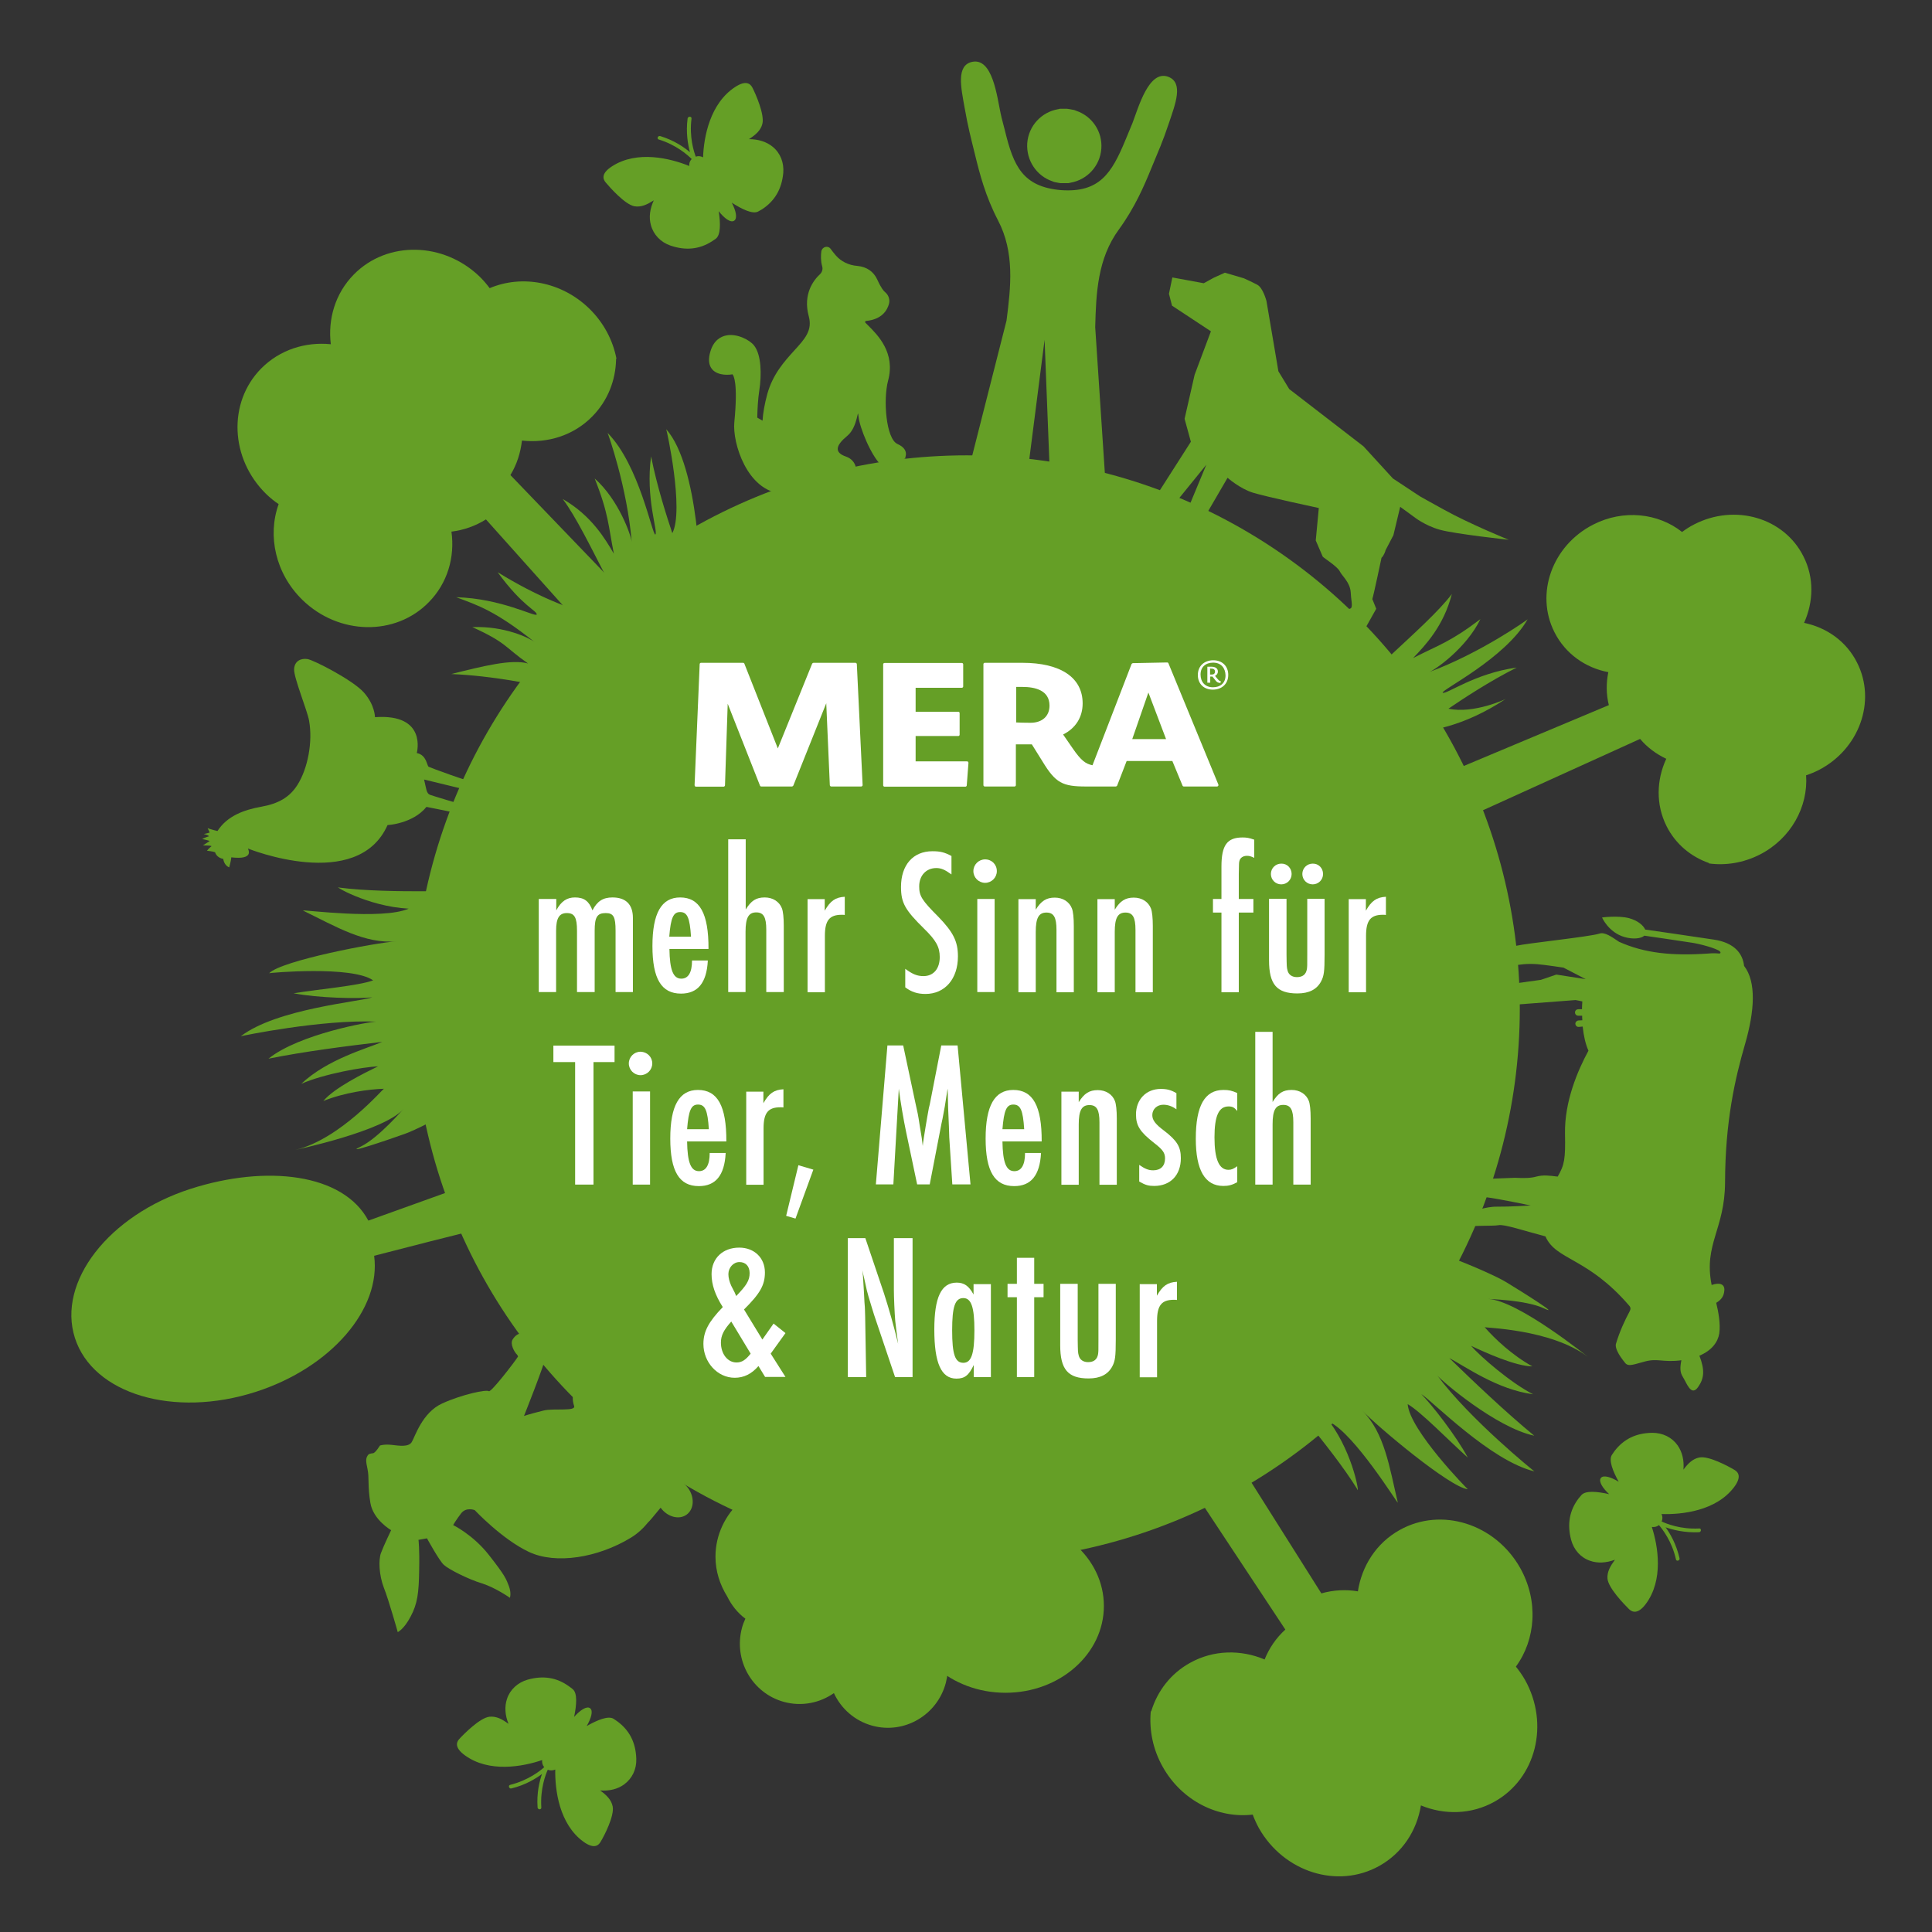 <?xml version="1.0" encoding="utf-8"?>
<!-- Generator: Adobe Illustrator 24.3.0, SVG Export Plug-In . SVG Version: 6.00 Build 0)  -->
<svg version="1.1" xmlns="http://www.w3.org/2000/svg" xmlns:xlink="http://www.w3.org/1999/xlink" x="0px" y="0px"
	 viewBox="0 0 113.71 113.71" style="enable-background:new 0 0 113.71 113.71;" xml:space="preserve">
<rect x="0" y="0" width="113.71" height="113.71" fill="#333333" stroke="none"/>
<style type="text/css">
	.st0{display:none;}
	.st1{display:inline;}
	.st2{fill:#EE7622;}
	.st3{fill:#FFFFFF;}
	.st4{fill:#EE7622;stroke:#FFFFFF;stroke-width:1.35;stroke-miterlimit:10;}
	.st5{fill:#EC6178;}
	.st6{fill:#EC6178;stroke:#FFFFFF;stroke-width:1.35;stroke-miterlimit:10;}
	.st7{fill:#C21632;}
	.st8{fill:#C21632;stroke:#FFFFFF;stroke-width:1.35;stroke-miterlimit:10;}
	.st9{fill:#7E3A8E;}
	.st10{fill:#7E3A8E;stroke:#FFFFFF;stroke-width:1.35;stroke-miterlimit:10;}
	.st11{fill:#993920;}
	.st12{fill:#993920;stroke:#FFFFFF;stroke-width:1.35;stroke-miterlimit:10;}
	.st13{fill:#659F26;}
	.st14{display:inline;fill:none;stroke:#659F26;stroke-width:0.75;stroke-miterlimit:10;}
	.st15{display:inline;fill:none;stroke:#659F26;stroke-width:1.35;stroke-miterlimit:10;}
</style>
<g id="Ebene_2" class="st0">
	<g id="Huhn_3_" class="st1">
		<g id="XMLID_351_">
			<path class="st2" d="M56.62,111.44c-30,0-54.41-24.4-54.41-54.41c0-14.53,5.66-28.2,15.93-38.47
				C28.42,8.28,42.08,2.62,56.62,2.62c0,0,0,0,0,0c14.53,0,28.19,5.66,38.47,15.93c10.28,10.28,15.94,23.94,15.94,38.47
				s-5.66,28.2-15.93,38.48C84.82,105.78,71.16,111.44,56.62,111.44z"/>
			<path class="st3" d="M56.62,3.62c29.5,0,53.41,23.91,53.41,53.41c0,29.5-23.91,53.41-53.41,53.41
				c-29.5,0-53.41-23.91-53.41-53.41C3.21,27.53,27.12,3.62,56.62,3.62 M56.62,1.62v2V1.62c-14.8,0-28.72,5.77-39.18,16.23
				C6.97,28.32,1.21,42.23,1.21,57.03c0,30.55,24.86,55.41,55.41,55.41c30.56,0,55.41-24.86,55.41-55.41
				C112.03,26.47,87.17,1.62,56.62,1.62L56.62,1.62z"/>
		</g>
		<circle id="XMLID_350_" class="st4" cx="56.62" cy="57.03" r="48.88"/>
		<path id="XMLID_349_" class="st3" d="M43.48,20.42c0,0-3.44,16.85,7.07,19.38c0,0,1.29,3.03,4.09,5.23c0,0-0.98,4.36-1.13,4.48
			c0,0-5.45-0.05-5.69,1.29c0,0,3.57-0.74,4.03-0.74c0,0-1.72,0.28-1.96,1.17c0,0,2.74-1.22,4.19-0.73c0,0-0.17,0.46,0.17,0.49
			c0,0,0.49-0.58,0.7-1.06c0.23-0.5,0.76-3.85,0.85-4.42c0.09-0.57,2.33-0.9,2.88-1.78c0,0,0.37,4.21-0.24,5.28
			c0,0-3.07,0.39-3.16,0.86c0,0,2.18-0.42,2.43-0.22c0,0-1.29,0.77-1.45,1.16c0,0,2.72-1.21,3.17-1.04c0,0,1.44,0.54,1.64,0.77
			l-0.06-0.41c-0.04-0.29-0.15-0.58-0.31-0.83c-0.45-0.7-0.41-0.9-0.49-1.12c-0.13-0.33-0.3-3.72-0.21-4.01
			c0.09-0.29,1.64-0.58,1.67-2.07c0,0,5.66,1.22,4.01-6.95c0,0,1.96-0.58,2.91-2.2c0.95-1.62,4.29-7.84,4.25-8.75
			c-0.03-0.92-0.58-1.84-1.81-1.65c-1.22,0.18-6.18,2.88-7.59,3.28c-1.41,0.4-7.5,0.61-9.52,0.06c-2.02-0.55-3.21-2.2-4.1-4.59
			c-0.89-2.39-2.23-4.65-4.65-5.63c0,0,0.19-0.98,0.35-1.23c0,0-0.51-0.07-0.69,0c0,0-0.41-0.48-0.45-0.64c0,0-0.06,0.49-0.26,0.69
			c0,0-0.25,0.02-0.48-0.24c0,0,0.06,0.48,0,0.64c0,0-0.57,0.09-0.76-0.13c0,0,0.09,0.25,0,0.48c0,0-0.44,0.16-0.77-0.01
			c0,0,0.08,0.38,0,0.66c0,0-0.73,0.32-0.72,1.34c0,0-0.88,0.24-1.06,1.08c0,0,1.11,0.1,1.5,0.03
			C41.81,18.33,41.84,21.6,43.48,20.42z"/>
		<g>
			<path class="st3" d="M38.86,59.39v5.66h2.89v-5.66h2.86v14.47h-2.86v-6.1h-2.89v6.1h-2.86V59.39H38.86z"/>
			<path class="st3" d="M49.73,59.39v9.59c0,1.93,0.35,2.54,1.41,2.54c1.17,0,1.43-0.48,1.43-2.54v-9.59h2.86v10.78
				c0,2.65-1.39,3.93-4.3,3.93c-2.15,0-3.56-0.85-4.06-2.39c-0.2-0.59-0.22-0.78-0.22-1.95V59.39H49.73z"/>
			<path class="st3" d="M60.55,59.39v5.66h2.89v-5.66h2.86v14.47h-2.86v-6.1h-2.89v6.1h-2.86V59.39H60.55z"/>
			<path class="st3" d="M71.27,59.39l3.54,8.74c-0.13-0.72-0.22-1.41-0.22-2v-6.75h2.93v14.47h-2.71l-3.54-8.72
				c0.09,0.54,0.15,1.45,0.15,1.87v6.86h-2.86V59.39H71.27z"/>
			<path class="st3" d="M37.65,80.8c-0.56-0.28-0.87-0.37-1.24-0.37c-1.84,0-2.67,1.78-2.67,5.73c0,3.67,0.89,5.42,2.76,5.42
				c0.41,0,0.67-0.07,1.15-0.3v1.78c-0.54,0.33-0.89,0.41-1.54,0.41c-2.97,0-4.43-2.37-4.43-7.18c0-5.19,1.41-7.68,4.34-7.68
				c0.65,0,1,0.09,1.63,0.43V80.8z"/>
			<path class="st3" d="M41.23,78.8v5.66h2.84V78.8h1.95v14.47h-1.95v-7.16h-2.84v7.16h-1.95V78.8H41.23z"/>
			<path class="st3" d="M50.21,78.8v14.47h-1.95V78.8H50.21z"/>
			<path class="st3" d="M58.13,80.8c-0.56-0.28-0.87-0.37-1.24-0.37c-1.84,0-2.67,1.78-2.67,5.73c0,3.67,0.89,5.42,2.76,5.42
				c0.41,0,0.67-0.07,1.15-0.3v1.78c-0.54,0.33-0.89,0.41-1.54,0.41c-2.97,0-4.43-2.37-4.43-7.18c0-5.19,1.41-7.68,4.34-7.68
				c0.65,0,1,0.09,1.63,0.43V80.8z"/>
			<path class="st3" d="M61.71,78.8v7.01l2.71-7.01h1.95l-2.84,7.01l3.08,7.46h-2.19l-2.71-7.46v7.46h-1.95V78.8H61.71z"/>
			<path class="st3" d="M73.02,78.8v1.65h-3.23v4.6h2.86v1.65h-2.86v4.93h3.23v1.65h-5.19V78.8H73.02z"/>
			<path class="st3" d="M76.62,78.8l1.95,5.77c0.52,1.58,1.06,3.52,1.48,5.23c-0.17-1.26-0.24-1.8-0.3-2.39
				c-0.07-0.85-0.15-2.47-0.15-3.21v-5.4h1.95v14.47h-1.82l-2.19-6.51c-0.09-0.3-0.37-1.19-0.56-1.87
				c-0.15-0.52-0.17-0.59-0.48-2.02c-0.04-0.15-0.11-0.41-0.17-0.74c0.09,0.63,0.07,0.56,0.11,1.19c0.09,1.3,0.04,0.61,0.13,2.17
				c0.07,0.78,0.04,0.67,0.07,1.45l0.11,6.31H74.8V78.8H76.62z"/>
		</g>
	</g>
</g>
<g id="Ebene_1" class="st0">
	<g id="Lachs_2_" class="st1">
		<g id="XMLID_356_">
			<path class="st5" d="M56.62,111.44c-30,0-54.41-24.4-54.41-54.41c0-14.53,5.66-28.2,15.93-38.47
				C28.42,8.28,42.08,2.62,56.62,2.62c0,0,0,0,0,0c14.53,0,28.19,5.66,38.47,15.93c10.28,10.28,15.94,23.94,15.94,38.47
				s-5.66,28.2-15.93,38.48C84.82,105.78,71.16,111.44,56.62,111.44z"/>
			<path class="st3" d="M56.62,3.62c29.5,0,53.41,23.91,53.41,53.41c0,29.5-23.91,53.41-53.41,53.41
				c-29.5,0-53.41-23.91-53.41-53.41C3.21,27.53,27.12,3.62,56.62,3.62 M56.62,1.62v2V1.62c-30.56,0-55.41,24.86-55.41,55.41
				c0,30.55,24.86,55.41,55.41,55.41c30.56,0,55.41-24.86,55.41-55.41C112.03,26.47,87.17,1.62,56.62,1.62L56.62,1.62z"/>
		</g>
		<circle id="XMLID_355_" class="st6" cx="56.62" cy="57.03" r="48.88"/>
		<g>
			<path class="st3" d="M37.69,59.39v11.75h2.99v2.71h-5.85V59.39H37.69z"/>
			<path class="st3" d="M47.96,59.39l3.45,14.46h-3.03l-0.52-2.43h-2.9l-0.5,2.43h-2.86l3.36-14.46H47.96z M46.94,66.93
				c-0.28-1.32-0.43-2.34-0.59-3.81c-0.11,1.43-0.3,2.95-0.54,4.07l-0.41,1.99h2.02L46.94,66.93z"/>
			<path class="st3" d="M59.66,62.12c-0.48-0.11-0.72-0.15-1.06-0.15c-2.21,0-3.64,1.82-3.64,4.64c0,2.58,1.58,4.64,3.58,4.64
				c0.37,0,0.63-0.04,1.13-0.22v2.73c-0.54,0.19-0.82,0.24-1.3,0.24c-3.66,0-6.41-3.19-6.41-7.39c0-4.1,2.73-7.37,6.13-7.37
				c0.65,0,0.95,0.04,1.58,0.26V62.12z"/>
			<path class="st3" d="M64.47,59.39v5.66h2.88v-5.66h2.86v14.46h-2.86v-6.09h-2.88v6.09h-2.86V59.39H64.47z"/>
			<path class="st3" d="M78.43,62.64c-0.82-0.65-1.39-0.91-2.08-0.91c-0.87,0-1.43,0.56-1.43,1.41c0,0.78,0.37,1.3,1.54,2.19
				c1.47,1.1,1.86,1.45,2.23,2.06c0.39,0.65,0.59,1.39,0.59,2.23c0,2.62-1.67,4.46-4.03,4.46c-1.04,0-1.82-0.22-2.58-0.74v-2.73
				c0.85,0.59,1.41,0.78,2.17,0.78c0.95,0,1.65-0.65,1.65-1.56c0-0.87-0.17-1.06-1.69-2.12c-1.97-1.34-2.67-2.45-2.67-4.29
				c0-2.54,1.54-4.27,3.79-4.27c0.91,0,1.6,0.19,2.51,0.72V62.64z"/>
			<path class="st3" d="M37.39,80.99c-0.65-0.48-1.06-0.65-1.56-0.65c-1.06,0-1.78,0.78-1.78,1.91c0,1,0.26,1.43,1.99,3.16
				c1.56,1.6,2.04,2.56,2.04,4.12c0,2.34-1.34,3.9-3.38,3.9c-0.85,0-1.47-0.22-2.1-0.69v-1.93c0.76,0.56,1.26,0.76,1.89,0.76
				c1.04,0,1.69-0.76,1.69-1.97c0-1.04-0.37-1.73-1.65-2.97c-1.97-1.95-2.38-2.69-2.38-4.33c0-2.28,1.26-3.71,3.27-3.71
				c0.8,0,1.26,0.11,1.97,0.5V80.99z"/>
			<path class="st3" d="M43.53,78.78l3.1,14.46H44.7l-0.54-2.82h-2.86l-0.56,2.82h-1.86l3.14-14.46H43.53z M43.44,86.61
				c-0.24-1.3-0.54-3.53-0.69-5.01c-0.2,1.91-0.41,3.27-0.82,5.46l-0.37,1.86h2.32L43.44,86.61z"/>
			<path class="st3" d="M49.7,78.78v12.81h3.19v1.65h-5.14V78.78H49.7z"/>
			<path class="st3" d="M56.46,78.78l1.26,5.89c0.26,1.19,0.28,1.24,0.46,2.41c0.22,1.26,0.26,1.58,0.33,2.15
				c0.04-0.39,0.02-0.24,0.13-0.93c0.24-1.45,0.13-0.76,0.35-2.15c0.13-0.72,0.06-0.41,0.15-0.89l0.09-0.35l0.07-0.35l1.13-5.79
				h1.69l1.34,14.46h-1.89l-0.33-4.9c0-0.07-0.02-0.52-0.04-1.11c-0.11-2.58-0.07-1.34-0.13-3.71c0-0.02,0-0.13-0.02-0.24
				c-0.15,0.98-0.22,1.43-0.28,1.82c-0.33,1.73-0.22,1.15-0.35,1.82l-1.21,6.31h-1.3l-1.15-5.46c-0.26-1.26-0.59-3.12-0.76-4.49
				l-0.56,9.95H53.6l1.19-14.46H56.46z"/>
			<path class="st3" d="M72.26,86.13c0,5.33-1,7.3-3.66,7.3c-2.86,0-3.86-2.01-3.86-7.76c0-5.14,1.02-7.09,3.71-7.09
				C71.27,78.59,72.26,80.58,72.26,86.13z M67.11,81.49c-0.24,0.74-0.33,1.95-0.33,4.77c0,4.12,0.41,5.37,1.73,5.37
				c0.82,0,1.3-0.5,1.5-1.6c0.13-0.8,0.22-2.06,0.22-3.49c0-2.93-0.15-4.68-0.46-5.35c-0.26-0.56-0.67-0.84-1.24-0.84
				C67.82,80.34,67.39,80.69,67.11,81.49z"/>
			<path class="st3" d="M76.01,78.78l1.95,5.76c0.52,1.58,1.06,3.51,1.47,5.22c-0.17-1.26-0.24-1.8-0.3-2.38
				c-0.06-0.84-0.15-2.47-0.15-3.21v-5.4h1.95v14.46h-1.82l-2.19-6.5c-0.09-0.3-0.37-1.19-0.56-1.86c-0.15-0.52-0.17-0.59-0.48-2.01
				c-0.04-0.15-0.11-0.41-0.17-0.74c0.09,0.63,0.07,0.56,0.11,1.19c0.09,1.3,0.04,0.61,0.13,2.17c0.07,0.78,0.04,0.67,0.07,1.45
				l0.11,6.31h-1.93V78.78H76.01z"/>
		</g>
		<path id="XMLID_353_" class="st3" d="M70.65,29.24c-0.28-0.38-0.57-0.75-0.84-1.14c-0.25-0.35-0.5-0.7-0.8-1.02
			c-0.62-0.67-1.25-1.33-1.91-1.96c-0.66-0.62-1.36-1.16-2.11-1.67c-0.76-0.52-1.53-1.02-2.34-1.45c0.11-0.03,0.2-0.07,0.24-0.08
			c0.24-0.07,0.47-0.15,0.71-0.25c0.47-0.19,0.95-0.39,1.45-0.48c0.12-0.02,0.23-0.03,0.35-0.04c0.05-0.01,0.12-0.01,0.17-0.03
			c0.02,0,0.04-0.01,0.05-0.02c0.01-0.01,0.02-0.02,0.03-0.03c0.07-0.08,0.02-0.18-0.07-0.2c-0.05-0.04-0.11-0.07-0.15-0.1
			c-0.3-0.19-0.59-0.35-0.82-0.63c-0.12-0.14-0.22-0.3-0.33-0.45c-0.1-0.13-0.27-0.31-0.34-0.41c-0.06-0.09-0.14-0.18-0.2-0.27
			c-0.04-0.06-0.08-0.11-0.11-0.17c-0.1-0.2-0.11-0.44-0.24-0.63c-0.07-0.09-0.13-0.19-0.17-0.3c-0.04-0.1-0.04-0.22-0.07-0.32
			c-0.03-0.11-0.09-0.2-0.14-0.3c-0.05-0.11-0.08-0.21-0.11-0.33c-0.06-0.22-0.2-0.39-0.34-0.56c-0.14-0.19-0.28-0.16-0.48-0.07
			c-0.23,0.11-0.43,0.26-0.65,0.39c-0.22,0.14-0.44,0.28-0.67,0.41c-0.51,0.29-1.03,0.54-1.58,0.74c-0.47,0.18-0.95,0.34-1.43,0.49
			c-0.49,0.15-0.97,0.33-1.46,0.46c-0.48,0.13-0.97,0.26-1.46,0.32c-0.1,0.01-0.2,0.02-0.3,0.02c-0.83-0.17-1.66-0.32-2.5-0.43
			c-0.94-0.13-1.86-0.22-2.81-0.21c-0.92,0.01-1.84,0.05-2.76,0.15c-0.93,0.09-1.84,0.32-2.73,0.58c-0.88,0.26-1.72,0.62-2.56,0.99
			c-0.4,0.18-0.78,0.39-1.16,0.6c-0.6,0.34-1.11,0.8-1.63,1.24c-0.25,0.21-0.5,0.43-0.71,0.67c-0.18,0.19-0.44,0.45-0.47,0.73
			c-0.05,0.68,1.08,0.45,1.45,0.4c0.22-0.03,0.44-0.06,0.67-0.08c-0.12,0.05-0.23,0.1-0.34,0.16c-0.3,0.16-0.64,0.29-0.91,0.49
			c-0.19,0.14-0.2,0.27-0.09,0.46c0.11,0.2,0.24,0.37,0.4,0.53c0.34,0.33,0.71,0.66,1.1,0.93c0.4,0.28,0.84,0.52,1.26,0.76
			c0.41,0.23,0.86,0.39,1.31,0.53c0.22,0.07,0.45,0.13,0.66,0.22c0.21,0.09,0.42,0.2,0.64,0.28c0.45,0.17,0.92,0.25,1.37,0.4
			c0.49,0.16,0.96,0.34,1.44,0.52c0.48,0.18,0.96,0.35,1.42,0.57c0.51,0.24,1.02,0.49,1.54,0.71c0.44,0.18,0.89,0.32,1.33,0.5
			c0.24,0.61,0.53,1.23,0.9,1.77c0.2,0.29,0.44,0.55,0.67,0.81c0.22,0.26,0.46,0.52,0.73,0.73c0.26,0.21,0.56,0.37,0.84,0.56
			c0.14,0.1,0.29,0.19,0.44,0.28c0.09,0.05,0.31,0.27,0.41,0.17c0.09-0.09-0.03-0.28-0.08-0.36c-0.09-0.16-0.2-0.31-0.31-0.46
			c-0.09-0.12-0.17-0.25-0.23-0.39c-0.06-0.16-0.08-0.33-0.14-0.49c-0.05-0.15-0.14-0.29-0.22-0.42c-0.09-0.15-0.23-0.28-0.29-0.44
			c-0.05-0.14-0.07-0.3-0.12-0.45c-0.06-0.15-0.14-0.29-0.2-0.44c0.1,0.04,0.2,0.07,0.3,0.11c0.21,0.07,0.41,0.14,0.62,0.2
			c0.41,0.12,0.82,0.2,1.24,0.3c0.43,0.1,0.86,0.22,1.29,0.31c0.43,0.09,0.86,0.12,1.29,0.19c-0.06-0.01,0,0,0.03,0.01
			c0.04,0.01,0.08,0.01,0.11,0.02c0.09,0.02,0.17,0.03,0.26,0.04c0.15,0.02,0.31,0.04,0.46,0.06c0.32,0.04,0.63,0.09,0.95,0.13
			c0.56,0.07,1.13,0.14,1.69,0.24c0.01,0.35,0.05,0.69,0.17,1.02c0.15,0.43,0.34,0.85,0.59,1.24c0.48,0.76,0.98,1.55,1.63,2.18
			c0.16,0.15,0.32,0.3,0.48,0.45c0.07,0.07,0.31,0.4,0.42,0.23c0.05-0.07-0.02-0.17-0.04-0.24c-0.02-0.11,0.02-0.18,0.04-0.28
			c0.04-0.18-0.05-0.35,0.02-0.53c0.04-0.1,0.03-0.18,0.02-0.29c0-0.1,0.05-0.17,0.08-0.27c0.05-0.19-0.01-0.4,0.01-0.6
			c0.01-0.09,0.02-0.18,0.05-0.26c0.03-0.07,0.11-0.11,0.15-0.18c0.03-0.07,0.02-0.16-0.06-0.2c-0.07-0.03-0.1-0.01-0.13,0.03
			c-0.01-0.01-0.03-0.01-0.04-0.02c-0.12-0.05-0.24-0.11-0.36-0.17c-0.49-0.26-0.89-0.69-1.24-1.12c-0.17-0.21-0.3-0.44-0.38-0.69
			c1.3,0.25,2.54,0.67,3.69,1.34c0.63,0.36,1.2,0.8,1.79,1.22c0.28,0.2,0.56,0.38,0.8,0.63c0.23,0.24,0.46,0.5,0.65,0.78
			c0.18,0.27,0.35,0.55,0.5,0.85c-0.02-0.01-0.04-0.01-0.05-0.02c0.02,0.01,0.04,0.02,0.06,0.03c0.2,0.41,0.35,0.84,0.39,1.29
			c-0.01-0.05,0,0.08,0,0.1c0,0.05,0,0.1,0,0.15c0,0.13-0.02,0.26-0.06,0.39c-0.05,0.16-0.12,0.31-0.2,0.47
			c-0.05,0.11-0.11,0.22-0.18,0.32c-0.04,0.05-0.08,0.1-0.12,0.15c-0.03,0.04-0.12,0.1-0.14,0.15c-0.16,0.13-0.31,0.27-0.45,0.42
			c-0.03,0.03-0.06,0.06-0.09,0.1c0,0-0.01,0-0.01,0c-0.04,0.03-0.08,0.05-0.12,0.08c-0.08,0.05-0.17,0.1-0.25,0.15
			c-0.17,0.1-0.34,0.2-0.52,0.26c-0.16,0.06-0.33,0.09-0.49,0.11c-0.09,0.01-0.18,0.03-0.27,0.04c-0.05,0.01-0.09,0.01-0.14,0.02
			c-0.01,0-0.1,0.01-0.1,0.01c-0.74,0.07-1.47-0.07-2.21,0.01c-0.77,0.09-1.5,0.35-2.17,0.74c-0.39,0.23-0.76,0.56-1.08,0.88
			c-0.33,0.33-0.64,0.68-0.88,1.09c-0.24,0.41-0.4,0.83-0.55,1.27c-0.03,0.09-0.23,0.44-0.07,0.48c0.08,0.02,0.15-0.07,0.2-0.12
			c0.09-0.08,0.18-0.17,0.27-0.26c0.37-0.36,0.81-0.68,1.3-0.87c0.11-0.04,0.22-0.07,0.33-0.08c0.2-0.02,0.4,0,0.6,0.04
			c-0.01,0.01-0.03,0.03-0.04,0.04c0.01-0.01,0.03-0.03,0.04-0.04c0.11,0.02,0.22,0.05,0.32,0.08c0.46,0.15,0.69,0.49,0.9,0.91
			c0.19,0.39,0.42,0.73,0.76,1c0.15,0.12,0.3,0.22,0.47,0.3c0.09,0.04,0.19,0.07,0.29,0.09c0.05,0.01,0.11,0.02,0.16,0.03
			c0.01,0,0.13,0.02,0.15,0.02c0.05,0.01,0.11,0.02,0.16,0.03c0,0,0.01,0.01,0.01,0.01c0.01,0,0.02,0,0.03,0
			c0.32,0.09,0.6,0.26,0.82,0.52c0.27,0.33,0.38,0.76,0.44,1.17c0.06,0.44-0.04,0.83-0.16,1.25c-0.13,0.45-0.22,0.89-0.3,1.35
			c0.01-0.09-0.02,0.11-0.02,0.13c-0.01,0.07-0.03,0.14-0.05,0.21c-0.03,0.13-0.07,0.26-0.11,0.39c-0.04,0.12-0.08,0.25-0.13,0.37
			c-0.03,0.07-0.05,0.14-0.08,0.21c-0.01,0.02-0.08,0.18-0.05,0.13c-0.2,0.45-0.46,0.9-0.78,1.28c-0.17,0.2-0.35,0.38-0.53,0.57
			c-0.1,0.1-0.26,0.3-0.05,0.38c0.16,0.06,0.41-0.07,0.55-0.14c0.24-0.11,0.46-0.25,0.68-0.4c0.42-0.29,0.85-0.57,1.23-0.92
			c0.78-0.7,1.36-1.59,1.82-2.54c0.23-0.47,0.46-0.93,0.63-1.43c0.17-0.5,0.32-1.02,0.44-1.53c0.12-0.52,0.22-1.04,0.36-1.55
			c0.13-0.49,0.23-1,0.46-1.46c0.12-0.23,0.24-0.47,0.4-0.67c0.02-0.02,0.04-0.05,0.06-0.07c0.07-0.05,0.14-0.1,0.21-0.14
			c0.36-0.26,0.67-0.53,0.9-0.91c0.22-0.38,0.39-0.79,0.57-1.19c0.18-0.4,0.33-0.79,0.43-1.22c0.09-0.43,0.17-0.85,0.2-1.29
			c0.03-0.47,0.1-0.95,0.14-1.42c0.04-0.44,0.02-0.89,0.01-1.33c0-0.44-0.04-0.88-0.12-1.31c-0.16-0.94-0.44-1.82-0.81-2.69
			c-0.36-0.85-0.78-1.68-1.21-2.5C71.73,30.77,71.22,29.98,70.65,29.24z"/>
	</g>
</g>
<g id="Ebene_3" class="st0">
	<g id="Rind_3_" class="st1">
		<g id="XMLID_345_">
			<path class="st7" d="M56.62,111.44c-30,0-54.41-24.4-54.41-54.41c0-14.53,5.66-28.2,15.93-38.47
				C28.42,8.28,42.08,2.62,56.62,2.62c0,0,0,0,0,0c14.53,0,28.19,5.66,38.47,15.93c10.28,10.28,15.94,23.94,15.94,38.47
				s-5.66,28.2-15.93,38.48C84.82,105.78,71.16,111.44,56.62,111.44z"/>
			<path class="st3" d="M56.62,3.62c29.5,0,53.41,23.91,53.41,53.41c0,29.5-23.91,53.41-53.41,53.41
				c-29.5,0-53.41-23.91-53.41-53.41C3.21,27.53,27.12,3.62,56.62,3.62 M56.62,1.62v2V1.62c-30.56,0-55.41,24.86-55.41,55.41
				c0,30.55,24.86,55.41,55.41,55.41c14.8,0,28.72-5.77,39.18-16.23c10.46-10.47,16.23-24.38,16.23-39.18
				C112.03,26.47,87.17,1.62,56.62,1.62L56.62,1.62z"/>
		</g>
		<circle id="XMLID_344_" class="st8" cx="56.62" cy="57.03" r="48.88"/>
		<g>
			<path class="st3" d="M42.41,59.39c1.5,0,2.43,0.19,3.14,0.67c1.08,0.72,1.71,2.04,1.71,3.62c0,1.58-0.67,2.73-2.06,3.58
				l2.51,6.59h-3.01l-2.54-6.68v6.68h-2.86V59.39H42.41z M42.17,65.59c0.17,0.02,0.37,0.04,0.43,0.04c1.19,0,1.89-0.74,1.89-1.95
				c0-0.98-0.33-1.65-0.91-1.91c-0.28-0.11-0.46-0.13-1.41-0.13V65.59z"/>
			<path class="st3" d="M52.42,59.39v14.46h-2.86V59.39H52.42z"/>
			<path class="st3" d="M57.39,59.39l3.53,8.73c-0.13-0.72-0.22-1.41-0.22-1.99v-6.74h2.93v14.46h-2.71l-3.53-8.71
				c0.09,0.54,0.15,1.45,0.15,1.86v6.85h-2.86V59.39H57.39z"/>
			<path class="st3" d="M68.29,59.39c2.12,0,3.32,0.41,4.4,1.58c1.21,1.26,1.84,3.23,1.84,5.72c0,4.66-2.06,7.15-5.85,7.15h-2.8
				V59.39H68.29z M68.74,71.2c1.84-0.02,2.9-1.65,2.9-4.49c0-2.95-1.04-4.68-2.9-4.79V71.2z"/>
			<path class="st3" d="M46.26,78.78c2.08,0,3.1,1.24,3.1,3.75c0,2.06-0.43,2.86-1.82,3.36c1.56,0.63,2.04,1.41,2.04,3.4
				c0,2.67-1.11,3.94-3.4,3.94h-2.56V78.78H46.26z M45.58,85.16c1.39,0,1.89-0.67,1.89-2.47c0-1.54-0.56-2.34-1.65-2.34
				c-0.13,0-0.24,0-0.37,0.02v4.79H45.58z M45.45,91.57c1.67-0.04,2.1-0.56,2.1-2.47c0-1.76-0.56-2.41-2.1-2.41V91.57z"/>
			<path class="st3" d="M56.68,78.78v1.65h-3.23v4.59h2.86v1.65h-2.86v4.92h3.23v1.65H51.5V78.78H56.68z"/>
			<path class="st3" d="M63.64,78.78v1.65h-3.23v4.59h2.86v1.65h-2.86v4.92h3.23v1.65h-5.18V78.78H63.64z"/>
			<path class="st3" d="M70.62,78.78v1.65h-3.25V85h2.93v1.65h-2.93v6.59h-1.95V78.78H70.62z"/>
		</g>
		<path id="XMLID_341_" class="st3" d="M29.9,23.55c0.42,0.36,0.96,0.46,1.82,0.41c-0.57,2.02-0.15,2.66-0.74,4.05
			c-0.46,1.07-0.91,1.75-0.52,2.17c0.83,0.91,1.56,1.42,2.01,1.36c1.42-0.2,2.89-0.65,3.79-0.98c0.31-0.11,0.48-0.11,0.66,0.1
			c4.77,5.46,3.89,8.97,6.39,10.53c0.29,2.55,0.7,4.85,0.49,5.44c-0.39,1.08-1.14,1.95-1.85,2.85c-0.45,0.58-0.95,2.05-0.95,2.05
			h3.56c0,0,0.17-0.35,0.07-0.78c-0.11-0.43-0.14-1.14,0.53-1.7c0.67-0.56,0.4-1.09,0.48-2.42c0.05-0.74,0.42-2.25,0.84-3.51
			c0.45,2.4,0.89,4.37,0.76,4.68c-0.37,0.88-0.66,1.13-1.16,1.67c-0.79,0.88-1.11,2.06-1.11,2.06h3.44c0,0,0.24-0.43,0.13-0.85
			c-0.11-0.43-0.16-1.1,0.53-1.62c0.32-0.24,0.11-1.39,0.16-2.46c0.08-1.54,0.22-2.64,0.56-3.39c0.34-0.76,0.33-1.42,0.36-2.39
			c1.43-0.57,2.09-0.58,4.96-0.11c3.56,0.59,7.23-0.37,9.64-1.25c0.67,0.43,1.56,0.79,2.6,1.05l-0.09,0.44
			c-0.04,0.2,0.08,0.39,0.28,0.44c0.03,0.01,0.05,0.01,0.08,0.01c0.17,0,0.32-0.12,0.36-0.29l0.09-0.43
			c0.17,0.03,0.33,0.06,0.5,0.09l-0.06,0.43c-0.03,0.2,0.12,0.39,0.32,0.41c0.02,0,0.03,0,0.05,0c0.18,0,0.34-0.13,0.36-0.32
			l0.06-0.42c0.29,0.03,0.58,0.06,0.88,0.08c0.04,0.41,0.05,0.8,0.03,1.16c-0.2,3.08-1.52,5.32-1.75,5.86
			c-0.37,0.88-1.31,0.95-1.79,1.51c-0.48,0.56-1.05,2.05-1.05,2.05h3.82c0,0,0.24-0.43,0.13-0.85c-0.11-0.43-0.11-0.99,0.58-1.51
			c0.32-0.24,0.83-0.66,0.93-1.84c0.08-1,2.1-4.07,2.83-5.44c0.36,0.69,0.6,1.31,0.57,1.81c-0.11,2-0.24,3.52-0.43,3.96
			c-0.37,0.88-1.17,1.26-1.65,1.82c-0.48,0.56-1.05,2.05-1.05,2.05h3.82c0,0,0.24-0.43,0.13-0.85c-0.11-0.43-0.17-1.06,0.53-1.58
			c0.32-0.24,0.37-0.86,0.46-2.03c0.09-1.07,1.23-5.63,1.81-6.82c0.28-0.58-0.14-1.4-0.6-2.35c-0.86-3.04-0.72-6.14,0.17-10.21
			c0.09-0.41,0.14-0.8,0.17-1.16c0.01-0.14,0.12-0.26,0.26-0.06c0.27,0.39,0.5,2.34,0.5,3.31c0,1.24,0,4.92,0,5.38
			c-0.37,0.31-0.63,1.17-0.48,2.2c0.26,1.86,1.83,2.83,1.83,2.83s0.52-1.74,0.37-3.04c-0.12-1.01-0.56-1.73-1.01-2
			c-0.01-1.22,0-4.33,0-7.83c0-2.38-1.08-3.49-2.45-3.84c-1.58-1.64-4.88-1.92-8.72-1.4c-4.01,0.55-8.97,0.95-15.8-0.04
			c-5.29-0.76-7.27,1.39-11.72-0.2c0.47-0.88,0.29-1.44-0.34-1.51c-0.68-0.07-1.12,0.15-1.57,0.69c-0.96-0.4-2.3-0.85-3.37-0.85
			c-0.98,0-2.04,0.54-2.83,1.85c-1.55-0.86-2.47-0.9-3.54-0.36C27.78,22.28,29.28,23.01,29.9,23.55z"/>
	</g>
</g>
<g id="Ebene_4" class="st0">
	<g id="Ente_3_" class="st1">
		<g id="XMLID_244_">
			<path class="st9" d="M56.62,111.44c-30,0-54.41-24.4-54.41-54.41c0-14.53,5.66-28.2,15.93-38.47
				C28.42,8.28,42.08,2.62,56.62,2.62c0,0,0,0,0,0c14.53,0,28.19,5.66,38.47,15.93c10.28,10.28,15.94,23.94,15.94,38.47
				s-5.66,28.2-15.93,38.48C84.82,105.78,71.16,111.44,56.62,111.44z"/>
			<path class="st3" d="M56.62,3.62c29.5,0,53.41,23.91,53.41,53.41c0,29.5-23.91,53.41-53.41,53.41
				c-29.5,0-53.41-23.91-53.41-53.41C3.21,27.53,27.12,3.62,56.62,3.62 M56.62,1.62v2V1.62c-30.56,0-55.41,24.86-55.41,55.41
				c0,30.55,24.86,55.41,55.41,55.41c30.56,0,55.41-24.86,55.41-55.41C112.03,26.47,87.17,1.62,56.62,1.62L56.62,1.62z"/>
		</g>
		<circle id="XMLID_243_" class="st10" cx="56.62" cy="57.03" r="48.88"/>
		<g>
			<path class="st3" d="M46.57,59.39v2.67h-2.88v3.14h2.54v2.73h-2.54v3.25h2.93v2.67h-5.79V59.39H46.57z"/>
			<path class="st3" d="M51.23,59.39l3.53,8.73c-0.13-0.72-0.22-1.41-0.22-1.99v-6.74h2.93v14.46h-2.71l-3.53-8.71
				c0.09,0.54,0.15,1.45,0.15,1.86v6.85h-2.86V59.39H51.23z"/>
			<path class="st3" d="M65.94,59.39v2.64h-2.25v11.81h-2.86V62.04H58.6v-2.64H65.94z"/>
			<path class="st3" d="M72.82,59.39v2.67h-2.88v3.14h2.54v2.73h-2.54v3.25h2.93v2.67h-5.79V59.39H72.82z"/>
			<path class="st3" d="M43.59,78.78c1.69,0,2.54,0.35,3.29,1.32c0.93,1.21,1.3,2.93,1.3,6.05s-0.41,4.86-1.39,5.94
				c-0.78,0.82-1.89,1.15-4.01,1.15H41.2V78.78H43.59z M43.16,91.55c2.34,0,2.99-1.15,2.99-5.27c0-4.46-0.65-5.85-2.77-5.85h-0.22
				V91.55z"/>
			<path class="st3" d="M52.02,78.78v10.21c0,0.84,0.04,1.34,0.11,1.67c0.13,0.59,0.63,0.93,1.3,0.93c1.17,0,1.43-0.43,1.43-2.32
				V78.78h1.91v10.49c0,3.08-0.87,4.16-3.32,4.16c-1.52,0-2.51-0.52-2.99-1.6c-0.26-0.56-0.35-1.3-0.35-2.84V78.78H52.02z"/>
			<path class="st3" d="M64.66,80.78c-0.56-0.28-0.87-0.37-1.24-0.37c-1.84,0-2.67,1.78-2.67,5.72c0,3.66,0.89,5.42,2.75,5.42
				c0.41,0,0.67-0.07,1.15-0.3v1.78c-0.54,0.33-0.89,0.41-1.54,0.41c-2.97,0-4.42-2.36-4.42-7.17c0-5.18,1.41-7.67,4.33-7.67
				c0.65,0,1,0.09,1.63,0.43V80.78z"/>
			<path class="st3" d="M68.23,78.78v7l2.71-7h1.95l-2.84,7l3.08,7.46h-2.19l-2.71-7.46v7.46h-1.95V78.78H68.23z"/>
		</g>
		<path id="XMLID_234_" class="st3" d="M41.28,21.76c1.02,0.88,3.14,0.86,4.89-0.11c0.77,0.23,1.45,0.43,2.24,0.67
			c0.12,0.98,0.08,2.1-0.24,3.19c-0.52,1.81-1.17,3.59-1.62,5.42c-0.52,2.15-0.47,4.33,0.32,6.43c0.42,1.11,1.07,2.07,1.94,2.93
			c0.99,0.98,2.12,1.73,3.33,2.35c0.89,0.46,1.93,0.64,2.9,0.94c0.13,0.04,0.33,0,0.4,0.09c0.55,0.61,1.31,1.1,1.29,2.07
			c-0.01,0.41,0.02,0.83,0.04,1.24c0.07,1.14-0.56,1.86-1.47,2.37c-0.77,0.42-1.58,0.77-2.37,1.15c-0.07,0.03-0.13,0.09-0.23,0.17
			c0.69,0.05,1.34,0.03,1.96,0.16c0.74,0.15,0.33,0.67,0.23,1.52c0.34-0.43,1.22-1.12,1.87-0.95c0.45,0.12,0.83,0.48,1.28,0.76
			c0-0.2,0.04-0.42-0.01-0.62c-0.17-0.78-0.08-1.52,0.22-2.27c0.11-0.28,0.16-0.68,0.04-0.93c-0.42-0.9-0.39-1.85-0.43-2.8
			c-0.01-0.13,0.11-0.28,0.2-0.4c0.08-0.11,0.21-0.19,0.28-0.31c0.49-0.9,0.53-0.9,1.49-0.84c0.58,0.04,1.2,0.05,1.76-0.08
			c1.71-0.42,3.43-0.83,4.9-1.88c0.19-0.14,0.39-0.26,0.55-0.43c1.55-1.64,3.11-3.27,4.64-4.94c0.52-0.57,0.49-1.12,0.03-1.63
			c0.21-0.41,0.51-0.8,0.61-1.24c0.14-0.58,0.15-1.2,0.2-1.8c0.01-0.08-0.04-0.2-0.11-0.24c-0.37-0.21-0.22-0.48-0.16-0.78
			c0.04-0.2-0.04-0.43-0.06-0.65c-0.24,0.07-0.55,0.06-0.72,0.21c-0.62,0.54-1.18,1.15-1.79,1.71c-0.26,0.24-0.58,0.41-0.88,0.61
			c-0.07,0.05-0.17,0.11-0.25,0.1c-0.96-0.08-1.92-0.28-2.86-0.24c-1.36,0.06-2.46-0.55-3.56-1.15c-0.69-0.37-1.27-0.92-1.9-1.4
			c-0.74-0.56-1.43-1.19-2.21-1.7c-1.42-0.92-3.07-1.12-4.78-1.39c0.03-0.4,0.02-0.83,0.1-1.25c0.53-2.85-0.18-5.46-1.57-7.91
			c-1.29-2.27-3.53-2.68-5.51-1.84c-0.93,0.39-1.41,1.22-1.83,2.1c-0.69,1.42-1.52,2.73-3.01,3.47
			C41.36,21.63,41.33,21.7,41.28,21.76z M66.86,33.89C66.86,33.89,66.86,33.89,66.86,33.89C66.86,33.89,66.86,33.89,66.86,33.89
			L66.86,33.89z"/>
	</g>
</g>
<g id="Ebene_6" class="st0">
	<g id="Insekt_3_" class="st1">
		<g id="XMLID_328_">
			<path class="st11" d="M56.62,111.44c-30,0-54.41-24.4-54.41-54.41c0-14.53,5.66-28.2,15.93-38.47
				C28.42,8.28,42.08,2.62,56.62,2.62c0,0,0,0,0,0c14.53,0,28.19,5.66,38.47,15.93c10.28,10.28,15.94,23.94,15.94,38.47
				s-5.66,28.2-15.93,38.48C84.82,105.78,71.16,111.44,56.62,111.44z"/>
			<path class="st3" d="M56.62,3.62c29.5,0,53.41,23.91,53.41,53.41c0,29.5-23.91,53.41-53.41,53.41
				c-29.5,0-53.41-23.91-53.41-53.41C3.21,27.53,27.12,3.62,56.62,3.62 M56.62,1.62v2V1.62c-14.8,0-28.72,5.77-39.18,16.23
				C6.97,28.32,1.21,42.23,1.21,57.03c0,30.55,24.86,55.41,55.41,55.41c30.56,0,55.41-24.86,55.41-55.41
				C112.03,26.47,87.17,1.62,56.62,1.62L56.62,1.62z"/>
		</g>
		<circle id="XMLID_327_" class="st12" cx="56.62" cy="57.03" r="48.88"/>
		<g>
			<path class="st3" d="M35.56,59.39v14.46H32.7V59.39H35.56z"/>
			<path class="st3" d="M40.52,59.39l3.53,8.73c-0.13-0.72-0.22-1.41-0.22-1.99v-6.74h2.93v14.46h-2.71l-3.53-8.71
				c0.09,0.54,0.15,1.45,0.15,1.86v6.85h-2.86V59.39H40.52z"/>
			<path class="st3" d="M54.98,62.64c-0.82-0.65-1.39-0.91-2.08-0.91c-0.87,0-1.43,0.56-1.43,1.41c0,0.78,0.37,1.3,1.54,2.19
				c1.47,1.1,1.86,1.45,2.23,2.06c0.39,0.65,0.59,1.39,0.59,2.23c0,2.62-1.67,4.46-4.03,4.46c-1.04,0-1.82-0.22-2.58-0.74v-2.73
				c0.85,0.59,1.41,0.78,2.17,0.78c0.95,0,1.65-0.65,1.65-1.56c0-0.87-0.17-1.06-1.69-2.12c-1.97-1.34-2.67-2.45-2.67-4.29
				c0-2.54,1.54-4.27,3.79-4.27c0.91,0,1.6,0.19,2.51,0.72V62.64z"/>
			<path class="st3" d="M63.24,59.39v2.67h-2.88v3.14h2.54v2.73h-2.54v3.25h2.93v2.67h-5.79V59.39H63.24z"/>
			<path class="st3" d="M68.05,59.39v6.46l2.41-6.46h2.93l-2.67,6.68l2.99,7.78h-2.99l-2.67-7.35v7.35h-2.86V59.39H68.05z"/>
			<path class="st3" d="M81.77,59.39v2.64h-2.25v11.81h-2.86V62.04h-2.23v-2.64H81.77z"/>
			<path class="st3" d="M39.32,78.78v14.46h-1.95V78.78H39.32z"/>
			<path class="st3" d="M43.37,78.78l1.95,5.76c0.52,1.58,1.06,3.51,1.47,5.22c-0.17-1.26-0.24-1.8-0.3-2.38
				c-0.06-0.84-0.15-2.47-0.15-3.21v-5.4h1.95v14.46h-1.82l-2.19-6.5c-0.09-0.3-0.37-1.19-0.56-1.86c-0.15-0.52-0.17-0.59-0.48-2.01
				c-0.04-0.15-0.11-0.41-0.17-0.74c0.09,0.63,0.07,0.56,0.11,1.19c0.09,1.3,0.04,0.61,0.13,2.17c0.07,0.78,0.04,0.67,0.07,1.45
				l0.11,6.31h-1.93V78.78H43.37z"/>
			<path class="st3" d="M55.31,80.99c-0.65-0.48-1.06-0.65-1.56-0.65c-1.06,0-1.78,0.78-1.78,1.91c0,1,0.26,1.43,1.99,3.16
				c1.56,1.6,2.04,2.56,2.04,4.12c0,2.34-1.34,3.9-3.38,3.9c-0.85,0-1.47-0.22-2.1-0.69v-1.93c0.76,0.56,1.26,0.76,1.89,0.76
				c1.04,0,1.69-0.76,1.69-1.97c0-1.04-0.37-1.73-1.65-2.97c-1.97-1.95-2.38-2.69-2.38-4.33c0-2.28,1.26-3.71,3.27-3.71
				c0.8,0,1.26,0.11,1.97,0.5V80.99z"/>
			<path class="st3" d="M62.84,78.78v1.65h-3.23v4.59h2.86v1.65h-2.86v4.92h3.23v1.65h-5.18V78.78H62.84z"/>
			<path class="st3" d="M70.29,80.78c-0.56-0.28-0.87-0.37-1.24-0.37c-1.84,0-2.67,1.78-2.67,5.72c0,3.66,0.89,5.42,2.75,5.42
				c0.41,0,0.67-0.07,1.15-0.3v1.78c-0.54,0.33-0.89,0.41-1.54,0.41c-2.97,0-4.42-2.36-4.42-7.17c0-5.18,1.41-7.67,4.33-7.67
				c0.65,0,1,0.09,1.63,0.43V80.78z"/>
			<path class="st3" d="M77.12,78.78v1.71h-2.19v12.74h-1.91V80.5h-2.25v-1.71H77.12z"/>
		</g>
		<path id="XMLID_251_" class="st3" d="M65.49,23.26c0.23,0.23,0.23,0.59,0,0.82c-0.11,0.11-0.26,0.17-0.41,0.17
			c-0.15,0-0.3-0.06-0.41-0.17l-0.3-0.3c-0.61,0.28-1.48,0.47-2.75,0.47c-1.91,0-2.89-0.97-2.89-2.89s0.97-2.89,2.89-2.89
			c2.24,0,4.04,1.89,4.04,3.46c0,0.33-0.08,0.74-0.37,1.13L65.49,23.26z M57.24,35.74l0.47-0.09c-0.02-0.07-0.04-0.14-0.05-0.21
			l-0.88-0.38c-4.99-1.52-8.92,0.93-10.81,2.53l-0.76,0.57c0.31,1.65,0.84,3.22,1.59,4.67l0.07-0.2
			C48.22,40.13,51.32,36.06,57.24,35.74z M57.48,32.15l0.28,0.24c0.03-0.23,0.06-0.46,0.1-0.69l-0.73-1.08
			c-2.58-3.28-6.18-4.06-8.74-4.13l-1.06,0.04c-0.86,1.38-1.52,2.86-1.94,4.35l0.2-0.11C48.13,29.85,52.92,28.86,57.48,32.15z
			 M59.28,27.22l0.13,0.25c0.05-0.08,0.1-0.16,0.15-0.24c0.46,0.43,0.72,0.48,0.88,0.48c0.02,0,0.05,0,0.07,0
			c0.57-0.03,0.76-0.29,1.07-0.71c0.12-0.16,0.27-0.37,0.5-0.66c0.2-0.25,0.16-0.61-0.09-0.81c-0.25-0.2-0.61-0.16-0.81,0.09
			c-0.25,0.31-0.41,0.53-0.54,0.7c-0.05,0.07-0.11,0.15-0.15,0.19c-0.07-0.06-0.18-0.16-0.3-0.28c0.05-0.07,0.08-0.14,0.13-0.2
			l-0.46-0.63c-0.13-0.15-0.26-0.31-0.4-0.47c-0.64-0.33-1.24-0.87-1.58-1.77c-1-1.08-1.99-2.09-2.64-2.74l-0.72-0.54
			c-0.75,0.35-1.49,0.79-2.2,1.29l0.26,0.08C54.74,22.12,57.61,23.86,59.28,27.22z M58.91,38.22l0.26-0.03
			c-0.44-0.42-0.8-0.91-1.07-1.44l-0.72,0.14c-5.44,0.29-8.27,4.01-9.47,6.2l-0.34,1.08c0.41,0.64,0.86,1.24,1.37,1.81l0.23-0.37
			C50.25,43.22,53,38.99,58.91,38.22z M58.07,29.94l0.18,0.26c0.06-0.21,0.15-0.4,0.22-0.61c0.36,0.32,0.61,0.42,0.83,0.42
			c0.01,0,0.03,0,0.04,0c0.31-0.02,0.67-0.23,1.45-0.72c0.53-0.33,1.62-1.01,1.93-1.01c0.31,0.02,0.6-0.21,0.63-0.52
			c0.03-0.32-0.21-0.6-0.52-0.63c-0.63-0.06-1.45,0.43-2.64,1.18c-0.29,0.18-0.68,0.42-0.84,0.52c-0.08-0.06-0.23-0.21-0.41-0.4
			c-0.15,0.32-0.28,0.65-0.4,0.99c0.08-0.21,0.14-0.43,0.23-0.63l-0.53-1.04c-1.51-3.04-4.13-4.63-6.06-5.42l-0.97-0.31
			c-1.14,0.96-2.18,2.1-3.08,3.33l0.26-0.01C50.73,25.4,55.04,26.09,58.07,29.94z M57.59,21.17c0.03-1.1,0.33-1.89,0.76-2.45
			c-0.79,0.13-1.59,0.31-2.37,0.56c-0.08,0.02-0.15,0.06-0.22,0.08l0.24,0.18C56.43,19.97,56.99,20.54,57.59,21.17z M62.24,39.78
			c-0.27-0.13-0.53-0.22-0.8-0.3c-0.29-0.09-0.57-0.2-0.84-0.32l-1.55,0.2c-5.35,0.7-7.85,4.55-8.87,6.79l-0.42,0.67
			c2.7,2.56,6.25,3.97,10.13,3.97c1.68,0,3.28-0.73,4.37-2.01c1.1-1.28,1.59-2.98,1.33-4.67C65.31,42.25,64.02,40.59,62.24,39.78z
			 M57.18,33.98l0.43,0.19c0-0.13,0.01-0.26,0.02-0.39l-0.85-0.72c-4.1-2.95-8.47-2.04-10.71-1.24l-1,0.55
			c-0.05,0.34-0.1,0.67-0.13,1.01c-0.09,1.18-0.07,2.36,0.06,3.5l0.25-0.19C47.3,34.96,51.61,32.29,57.18,33.98z M60.49,30.47
			c-0.23,0.23-0.52,0.54-0.69,0.68c-0.21-0.06-0.73-0.26-1.63-0.66c-0.11,0.38-0.21,0.75-0.28,1.14c1.45,0.64,1.81,0.7,1.99,0.7
			c0.02,0,0.04,0,0.05,0c0.39-0.02,0.69-0.32,1.39-1.05c0.38-0.39,1.16-1.2,1.41-1.26c0.31,0.03,0.6-0.21,0.63-0.52
			c0.03-0.32-0.21-0.6-0.52-0.63C62.15,28.81,61.46,29.46,60.49,30.47z"/>
	</g>
</g>
<g id="Ebene_5" class="st0">
	<g class="st1">
		<path class="st13" d="M49.91,13.15l0.71,4.35h0.02l0.59-4.35h1.96l0.77,7.38h-1.5l-0.35-5.31h-0.02l-0.23,1.82l-0.63,3.49h-1.13
			l-0.71-3.53l-0.24-1.64v-0.14h-0.02l-0.21,5.31h-1.57l0.65-7.38H49.91z"/>
		<path class="st13" d="M57.64,13.14v1.37l-1.48,0v1.6l1.3,0v1.37l-1.3,0l0,1.66l1.5,0v1.37l-2.96,0l0-7.38L57.64,13.14z"/>
		<path class="st13" d="M58.54,20.52l0-7.38H60c0.93,0,2.59,0.1,2.59,2.11c0,0.81-0.32,1.51-1.05,1.91l1.28,3.36H61.3l-1.28-3.41
			h-0.02l0,3.41H58.54z M59.99,16.32l0.25,0.01c0.67,0,0.93-0.45,0.93-1.06c0-0.53-0.25-0.96-0.99-0.92h-0.2V16.32z"/>
		<path class="st13" d="M66.53,13.14l1.77,7.38h-1.56l-0.27-1.24h-1.48l-0.26,1.24h-1.45l1.71-7.38H66.53z M65.88,16.16l-0.17-1.12
			H65.7l-0.16,1.12l-0.31,1.97h1.03L65.88,16.16z"/>
		<path class="st13" d="M25.25,32.97l0-10.15h1.97c0.78,0,1.45,0.03,2.1,0.55c0.67,0.54,1.04,1.44,1.04,2.29
			c0,0.9-0.34,1.59-1.09,2.1c0.83,0.4,1.25,1.48,1.25,2.36c0,2.01-1.48,2.85-3.31,2.85H25.25z M27.26,24.51v2.48
			c0.75,0,1.2-0.51,1.2-1.28C28.45,24.96,28.02,24.47,27.26,24.51z M27.26,28.54l0,2.75c0.81,0.04,1.28-0.55,1.28-1.4
			C28.54,29.1,28.05,28.52,27.26,28.54z"/>
		<path class="st13" d="M35.71,22.82l0,1.88h-2.03v2.21h1.79v1.88h-1.79l0,2.29h2.06v1.88l-4.06,0l0-10.15L35.71,22.82z"/>
		<path class="st13" d="M41.58,22.82l0,1.88h-1.59l0,8.26h-2.01l0-8.26h-1.58l0-1.88H41.58z"/>
		<path class="st13" d="M47.12,22.82l0,1.88h-1.59l0,8.26l-2.01,0l0-8.26h-1.57l0-1.88L47.12,22.82z"/>
		<path class="st13" d="M52.05,22.82l0,1.88h-2.03v2.21h1.79v1.88h-1.79l0,2.29h2.06v1.88h-4.06l0-10.15H52.05z"/>
		<path class="st13" d="M53.26,32.97l0-10.15h2.02c1.28,0,3.57,0.13,3.57,2.91c0,1.12-0.44,2.07-1.44,2.62l1.76,4.62h-2.11
			l-1.76-4.68h-0.03l0,4.68H53.26z M55.27,27.18l0.35,0.01c0.92,0,1.28-0.62,1.28-1.45c0-0.73-0.35-1.32-1.36-1.26h-0.27V27.18z"/>
		<path class="st13" d="M67.69,22.82l0,1.88h-2.05v2.17h1.84v1.88h-1.84l0,4.21h-2.01l0-10.15H67.69z"/>
		<path class="st13" d="M75.69,27.89c0,3.81-1.78,5.24-3.57,5.24c-1.79,0-3.57-1.43-3.57-5.24c0-3.81,1.78-5.24,3.57-5.24
			C73.91,22.66,75.69,24.09,75.69,27.89z M72.12,31.27c1.33,0,1.43-2.57,1.43-3.38c0-0.9-0.09-3.38-1.43-3.38
			c-1.33,0-1.43,2.48-1.43,3.38C70.69,28.7,70.79,31.27,72.12,31.27z"/>
		<path class="st13" d="M83.49,27.89c0,3.81-1.78,5.24-3.57,5.24c-1.79,0-3.57-1.43-3.57-5.24c0-3.81,1.78-5.24,3.57-5.24
			C81.72,22.66,83.49,24.09,83.49,27.89z M79.93,31.27c1.33,0,1.43-2.57,1.43-3.38c0-0.9-0.09-3.38-1.43-3.38
			c-1.33,0-1.43,2.48-1.43,3.38C78.5,28.7,78.59,31.27,79.93,31.27z"/>
		<path class="st13" d="M84.53,32.97l0-10.15h1.52c0.35,0,4.55-0.51,4.55,5.16c0,2.89-1.12,4.99-4.28,4.99H84.53z M88.59,27.96
			c0-1.29-0.4-3.34-2.06-3.34l0,6.54C88.15,31.25,88.59,29.23,88.59,27.96z"/>
		<path class="st13" d="M39.95,33.94l0.79,3.19c0.11,0.38,0.16,0.76,0.24,1.14H41c0.07-0.39,0.1-0.77,0.2-1.15l0.8-3.17h1.37
			l-1.84,6.64h-1.07l-1.92-6.64H39.95z"/>
		<path class="st13" d="M46.57,38.68l-1.96,0c0.01,0.33-0.01,1.03,0.47,1.03c0.32,0,0.4-0.25,0.4-0.51h1.06
			c-0.11,0.82-0.5,1.46-1.41,1.46c-1.26,0-1.71-1.12-1.71-2.22c0-1.07,0.39-2.4,1.68-2.4c0.82,0,1.58,0.73,1.51,2.13L46.57,38.68z
			 M45.52,37.81c0-0.29-0.06-0.82-0.45-0.82c-0.38,0-0.46,0.51-0.46,0.79v0.13l0.91,0V37.81z"/>
		<path class="st13" d="M48.37,36.13v0.54h0.02c0.23-0.39,0.53-0.66,1.01-0.7v1.21c-0.06-0.01-0.12-0.02-0.19-0.02
			c-0.83,0-0.84,0.55-0.84,1.21v2.22h-1.24v-4.45H48.37z"/>
		<path class="st13" d="M52.14,37.33c-0.18-0.16-0.34-0.29-0.6-0.29c-0.22,0-0.33,0.13-0.33,0.33c0.02,0.52,1.42,0.41,1.42,1.74
			c0,0.88-0.51,1.56-1.43,1.56c-0.48,0-0.97-0.2-1.34-0.51l0.55-0.88c0.18,0.16,0.37,0.29,0.62,0.29c0.19,0,0.36-0.14,0.36-0.37
			c0.02-0.59-1.42-0.44-1.42-1.85c0-0.84,0.7-1.3,1.49-1.3c0.45,0,0.83,0.11,1.19,0.38L52.14,37.33z"/>
		<path class="st13" d="M54.46,36.67h0.02c0.14-0.36,0.42-0.63,0.83-0.63c1.05,0,1.19,1.54,1.19,2.31c0,0.71-0.18,2.32-1.2,2.32
			c-0.41,0-0.66-0.26-0.82-0.59h-0.02l0,2.69h-1.24l0-6.64h1.24V36.67z M55.25,38.33c0-0.26-0.04-1.19-0.44-1.19
			c-0.42,0-0.44,0.94-0.44,1.19c0,0.24,0.03,1.2,0.43,1.2C55.24,39.53,55.25,38.61,55.25,38.33z"/>
		<path class="st13" d="M58.27,36.13v0.54h0.02c0.23-0.39,0.53-0.66,1.01-0.7v1.21c-0.06-0.01-0.12-0.02-0.19-0.02
			c-0.83,0-0.84,0.55-0.84,1.21v2.22h-1.24v-4.45H58.27z"/>
		<path class="st13" d="M62.88,38.68h-1.96c0.01,0.33-0.01,1.03,0.47,1.03c0.32,0,0.4-0.25,0.4-0.51h1.06
			c-0.11,0.82-0.5,1.46-1.41,1.46c-1.26,0-1.71-1.12-1.71-2.22c0-1.07,0.39-2.4,1.68-2.4c0.82,0,1.58,0.73,1.51,2.13L62.88,38.68z
			 M61.83,37.81c0-0.29-0.06-0.82-0.45-0.82c-0.38,0-0.46,0.51-0.46,0.79v0.13h0.91V37.81z"/>
		<path class="st13" d="M65.71,40.5c-0.23,0.11-0.46,0.16-0.71,0.16c-1.21,0-1.63-1.27-1.63-2.28c0-1.12,0.44-2.34,1.73-2.34
			c0.22,0,0.41,0.04,0.62,0.13v1.09c-0.11-0.11-0.21-0.14-0.36-0.14c-0.61,0-0.74,0.73-0.74,1.19c0,0.48,0.1,1.19,0.72,1.19
			c0.14,0,0.26-0.05,0.38-0.13V40.5z"/>
		<path class="st13" d="M67.46,33.47l0,3.35h0.02c0.17-0.42,0.55-0.77,1.03-0.78c0.92,0,0.84,1.02,0.84,1.66v2.87l-1.24,0v-2.44
			c0-0.23,0.09-0.85-0.31-0.85c-0.28,0-0.33,0.29-0.33,0.51v2.77h-1.24l0-7.11H67.46z"/>
		<path class="st13" d="M73.03,38.68h-1.96c0.01,0.33-0.01,1.03,0.47,1.03c0.32,0,0.4-0.25,0.4-0.51h1.06
			c-0.11,0.82-0.5,1.46-1.41,1.46c-1.26,0-1.71-1.12-1.71-2.22c0-1.07,0.39-2.4,1.68-2.4c0.82,0,1.58,0.73,1.51,2.13L73.03,38.68z
			 M71.98,37.81c0-0.29-0.06-0.82-0.45-0.82c-0.38,0-0.46,0.51-0.46,0.79v0.13h0.91V37.81z"/>
		<path class="st13" d="M74.84,36.81h0.02c0.17-0.42,0.55-0.77,1.03-0.77c0.92,0,0.84,1.02,0.84,1.66v2.87h-1.24v-2.44
			c0-0.23,0.09-0.85-0.31-0.85c-0.28,0-0.33,0.29-0.33,0.51v2.77h-1.24v-4.45h1.24V36.81z"/>
	</g>
	<g class="st1">
		<path class="st13" d="M60.16,51.61l0,4.38h2.24l0-4.38h2.21l0,11.19H62.4l0-4.73h-2.24l0,4.73h-2.21l0-11.19H60.16z"/>
		<path class="st13" d="M71.38,51.61l0,2.08h-2.24v2.43h1.97v2.08h-1.97l0,2.52h2.27v2.08l-4.48,0l0-11.19L71.38,51.61z"/>
		<path class="st13" d="M75.7,51.61l0,11.19h-2.21l0-11.19H75.7z"/>
		<path class="st13" d="M81.46,51.61l1.08,6.6h0.03l0.89-6.6h2.97L87.6,62.8h-2.27l-0.53-8.06h-0.03l-0.36,2.76l-0.95,5.3h-1.71
			l-1.08-5.36l-0.37-2.49v-0.21h-0.03l-0.33,8.06h-2.37l0.98-11.19L81.46,51.61z"/>
		<path class="st13" d="M93.73,51.61l2.69,11.19h-2.36l-0.42-1.88l-2.24,0l-0.4,1.88h-2.2l2.6-11.19L93.73,51.61z M92.76,56.18
			l-0.25-1.69h-0.03l-0.24,1.69l-0.47,2.98l1.56,0L92.76,56.18z"/>
		<path class="st13" d="M102.38,51.61l0,2.08h-1.75l0,9.11h-2.21l0-9.11h-1.74l0-2.08H102.38z"/>
	</g>
	<g class="st1">
		<path class="st13" d="M16.84,49.09l0,17.22h-2.98l0-14.25h-1.48v-2.97H16.84z"/>
		<path class="st13" d="M27.46,57.7c0,3.04-0.64,8.88-4.36,8.88c-3.72,0-4.36-5.84-4.36-8.88c0-3.04,0.64-8.88,4.36-8.88
			C26.83,48.82,27.46,54.66,27.46,57.7z M21.73,57.7c0,1.12-0.14,5.78,1.38,5.78c1.52,0,1.38-4.66,1.38-5.78
			c0-1.12,0.14-5.78-1.38-5.78C21.59,51.92,21.73,56.58,21.73,57.7z"/>
		<path class="st13" d="M37.12,57.7c0,3.04-0.64,8.88-4.36,8.88c-3.72,0-4.36-5.85-4.36-8.88c0-3.04,0.64-8.88,4.36-8.88
			C36.49,48.82,37.12,54.66,37.12,57.7z M31.39,57.7c0,1.12-0.14,5.78,1.38,5.78c1.52,0,1.38-4.66,1.38-5.78s0.14-5.78-1.38-5.78
			C31.25,51.92,31.39,56.58,31.39,57.7z"/>
		<path class="st13" d="M44.63,53.89c0,2.37-0.66,4.95-3.23,4.95c-2.57,0-3.23-2.58-3.23-4.95c0-2.37,0.66-4.95,3.23-4.95
			C43.97,48.93,44.63,51.51,44.63,53.89z M40.64,53.89c0,0.48,0.04,2.35,0.76,2.35c0.72,0,0.76-1.85,0.76-2.35
			c0-0.5-0.04-2.35-0.76-2.35C40.66,51.53,40.64,53.36,40.64,53.89z M50.98,49.09l-7.34,17.22h-2.2l7.34-17.22H50.98z M54.22,61.51
			c0,2.37-0.66,4.95-3.23,4.95c-2.57,0-3.23-2.58-3.23-4.95c0-2.37,0.66-4.95,3.23-4.95C53.57,56.56,54.22,59.14,54.22,61.51z
			 M50.24,61.51c0,0.48,0.04,2.35,0.76,2.35c0.72,0,0.76-1.85,0.76-2.35s-0.04-2.35-0.76-2.35C50.26,59.16,50.24,60.99,50.24,61.51z
			"/>
	</g>
	<g class="st1">
		<path class="st13" d="M58.07,72.49h3.19l-2.18,6.39h2.06v0.85h-3.33l2.2-6.42h-1.94V72.49z"/>
		<path class="st13" d="M61.82,74.88h0.9l0,3.25c0.01,0.3,0.05,0.51,0.13,0.64c0.08,0.13,0.22,0.19,0.42,0.19
			c0.2,0,0.35-0.06,0.43-0.17c0.08-0.12,0.12-0.33,0.12-0.62v-0.39l0-2.91h0.9l0,2.91c0,0.68-0.05,1.13-0.15,1.36
			c-0.21,0.44-0.64,0.67-1.3,0.67c-0.52,0-0.89-0.13-1.11-0.39c-0.22-0.27-0.33-0.71-0.33-1.33L61.82,74.88z"/>
		<path class="st13" d="M67.6,74.97v0.84c-0.22-0.16-0.45-0.24-0.69-0.24c-0.08,0-0.16,0.01-0.23,0.04s-0.13,0.07-0.18,0.11
			s-0.09,0.11-0.12,0.17c-0.03,0.07-0.04,0.14-0.04,0.21c0,0.23,0.21,0.51,0.63,0.83c0.17,0.13,0.31,0.25,0.42,0.37
			c0.11,0.11,0.2,0.22,0.26,0.32c0.12,0.2,0.18,0.45,0.18,0.75c0,0.44-0.13,0.78-0.38,1.05c-0.25,0.26-0.59,0.39-1.01,0.39
			c-0.26,0-0.52-0.08-0.79-0.23v-0.87C65.92,78.9,66.16,79,66.39,79c0.41,0,0.61-0.2,0.61-0.61c0-0.15-0.04-0.28-0.11-0.39
			c-0.03-0.05-0.09-0.12-0.16-0.19s-0.17-0.15-0.28-0.24c-0.38-0.29-0.64-0.54-0.77-0.74c-0.13-0.21-0.2-0.46-0.2-0.75
			c0-0.39,0.12-0.71,0.36-0.96c0.24-0.25,0.56-0.37,0.95-0.37C67.08,74.76,67.34,74.83,67.6,74.97z"/>
		<path class="st13" d="M71.33,74.88l0,4.86h-0.9v-0.62c-0.13,0.27-0.26,0.45-0.38,0.55c-0.13,0.1-0.3,0.15-0.51,0.15
			c-0.4,0-0.7-0.21-0.89-0.62c-0.19-0.41-0.28-1.06-0.28-1.94c0-0.84,0.09-1.46,0.28-1.86c0.19-0.4,0.48-0.59,0.89-0.59
			c0.37,0,0.67,0.21,0.89,0.63v-0.55H71.33z M69.3,77.28c0,0.64,0.04,1.08,0.13,1.34c0.09,0.25,0.24,0.38,0.46,0.38
			c0.2,0,0.35-0.13,0.44-0.39c0.09-0.28,0.14-0.72,0.14-1.3c0-0.59-0.05-1.02-0.14-1.3c-0.09-0.26-0.24-0.39-0.44-0.39
			c-0.21,0-0.36,0.13-0.46,0.38C69.34,76.22,69.3,76.65,69.3,77.28z"/>
		<path class="st13" d="M72.45,73.51h0.9v1.36h0.49v0.71h-0.49l0,4.14h-0.9l0-4.14h-0.49v-0.71h0.49V73.51z"/>
		<path class="st13" d="M74.25,74.88h2.82l-1.62,4.05h1.54v0.81h-2.87l1.68-4.06h-1.55V74.88z"/>
		<path class="st13" d="M79.6,74.97v0.84c-0.22-0.16-0.45-0.24-0.69-0.24c-0.08,0-0.16,0.01-0.23,0.04
			c-0.07,0.03-0.13,0.07-0.18,0.11c-0.05,0.05-0.09,0.11-0.12,0.17c-0.03,0.07-0.04,0.14-0.04,0.21c0,0.23,0.21,0.51,0.63,0.83
			c0.17,0.13,0.31,0.25,0.42,0.37c0.11,0.11,0.2,0.22,0.26,0.32c0.12,0.2,0.18,0.45,0.18,0.75c0,0.44-0.13,0.78-0.38,1.05
			c-0.25,0.26-0.59,0.39-1.01,0.39c-0.26,0-0.52-0.08-0.79-0.23v-0.87C77.91,78.9,78.16,79,78.39,79c0.41,0,0.61-0.2,0.61-0.61
			c0-0.15-0.04-0.28-0.11-0.39c-0.03-0.05-0.09-0.12-0.16-0.19s-0.17-0.15-0.28-0.24c-0.38-0.29-0.64-0.54-0.77-0.74
			c-0.13-0.21-0.2-0.46-0.2-0.75c0-0.39,0.12-0.71,0.36-0.96c0.24-0.25,0.56-0.37,0.95-0.37C79.07,74.76,79.34,74.83,79.6,74.97z"/>
		<path class="st13" d="M80.7,73.51h0.9v1.36h0.49v0.71H81.6l0,4.14h-0.9l0-4.14l-0.49,0v-0.71l0.49,0V73.51z"/>
		<path class="st13" d="M85.58,77.34c0,1.64-0.51,2.46-1.53,2.46s-1.53-0.83-1.53-2.5c0-1.67,0.51-2.51,1.52-2.51
			c0.26,0,0.49,0.05,0.68,0.15c0.19,0.1,0.35,0.25,0.48,0.46c0.13,0.21,0.22,0.47,0.28,0.79C85.55,76.52,85.58,76.9,85.58,77.34z
			 M84.65,77.32c0-0.64-0.04-1.08-0.13-1.33c-0.08-0.25-0.23-0.38-0.45-0.38c-0.21,0-0.36,0.13-0.46,0.38
			c-0.08,0.25-0.13,0.69-0.13,1.31c0,0.62,0.04,1.06,0.13,1.3c0.09,0.25,0.24,0.38,0.46,0.38c0.21,0,0.36-0.12,0.45-0.37
			C84.61,78.37,84.65,77.94,84.65,77.32z"/>
		<path class="st13" d="M86.07,74.88h0.45v-1.69c0-0.55,0.08-0.94,0.24-1.17c0.16-0.23,0.45-0.34,0.85-0.34
			c0.18,0,0.38,0.04,0.61,0.13v0.95c-0.14-0.08-0.27-0.12-0.38-0.12c-0.15,0-0.26,0.05-0.33,0.14c-0.06,0.09-0.1,0.24-0.1,0.46
			l0,0.37v1.29h0.76v0.71h-0.76l0,4.14h-0.9l0-4.14h-0.45V74.88z"/>
		<path class="st13" d="M88.63,74.88h0.45v-1.69c0-0.55,0.08-0.94,0.24-1.17c0.16-0.23,0.45-0.34,0.85-0.34
			c0.18,0,0.38,0.04,0.61,0.13v0.95c-0.14-0.08-0.27-0.12-0.38-0.12c-0.15,0-0.26,0.05-0.33,0.14c-0.06,0.09-0.1,0.24-0.1,0.46
			l0,0.37v1.29h0.76v0.71h-0.76l0,4.14h-0.9l0-4.14h-0.45V74.88z"/>
		<path class="st13" d="M93.22,78.09h0.84c-0.07,1.14-0.54,1.71-1.41,1.71c-0.26,0-0.48-0.05-0.67-0.14
			c-0.19-0.1-0.34-0.25-0.46-0.45c-0.12-0.2-0.21-0.46-0.27-0.77c-0.06-0.31-0.09-0.68-0.09-1.12c0-0.86,0.12-1.49,0.36-1.91
			c0.24-0.41,0.61-0.62,1.11-0.62c0.97,0,1.46,0.86,1.46,2.57v0.11h-2.05c0,1.04,0.21,1.56,0.62,1.56
			C93.03,79.04,93.22,78.72,93.22,78.09z M93.17,76.83c-0.04-0.51-0.1-0.84-0.17-1.01c-0.08-0.18-0.21-0.27-0.39-0.27
			c-0.18,0-0.32,0.09-0.39,0.27c-0.08,0.16-0.14,0.5-0.17,1.01H93.17z"/>
		<path class="st13" d="M59.98,84.72h1.77V85c0,1.41-0.12,2.36-0.37,2.86c-0.24,0.51-0.7,0.76-1.37,0.76
			c-0.69,0-1.18-0.28-1.48-0.84c-0.29-0.56-0.44-1.51-0.44-2.84c0-1.52,0.16-2.53,0.48-3.04c0.3-0.47,0.76-0.71,1.38-0.71
			c0.48,0,0.85,0.11,1.11,0.34c0.27,0.23,0.48,0.61,0.63,1.14l-0.91,0.38c-0.04-0.19-0.09-0.35-0.14-0.48
			c-0.05-0.13-0.11-0.23-0.16-0.3c-0.12-0.15-0.3-0.22-0.54-0.22c-0.33,0-0.55,0.2-0.67,0.6c-0.12,0.42-0.18,1.17-0.18,2.26
			c0,1.1,0.06,1.84,0.18,2.23c0.12,0.39,0.35,0.58,0.69,0.58c0.31,0,0.53-0.14,0.65-0.41c0.13-0.29,0.19-0.77,0.19-1.42v-0.2v-0.15
			h-0.85V84.72z"/>
		<path class="st13" d="M64.55,86.89h0.84c-0.07,1.14-0.53,1.71-1.41,1.71c-0.26,0-0.48-0.05-0.67-0.15
			c-0.19-0.1-0.34-0.25-0.46-0.45c-0.12-0.2-0.21-0.46-0.27-0.77c-0.06-0.31-0.09-0.68-0.09-1.12c0-0.86,0.12-1.49,0.36-1.91
			c0.24-0.41,0.61-0.62,1.11-0.62c0.97,0,1.46,0.86,1.46,2.57v0.11h-2.05c0,1.04,0.21,1.56,0.62,1.56
			C64.37,87.84,64.55,87.52,64.55,86.89z M64.51,85.63c-0.04-0.51-0.1-0.84-0.17-1c-0.08-0.18-0.21-0.27-0.39-0.27
			c-0.18,0-0.32,0.09-0.39,0.27c-0.08,0.16-0.14,0.5-0.17,1H64.51z"/>
		<path class="st13" d="M66.33,82.31h0.9l0,1.36h0.49v0.71h-0.49l0,4.14h-0.9l0-4.14h-0.49v-0.71h0.49L66.33,82.31z"/>
		<path class="st13" d="M68.36,83.67l0.9,0v0.6c0.15-0.26,0.3-0.44,0.46-0.54c0.15-0.1,0.35-0.16,0.6-0.18v0.94
			c-0.06-0.01-0.12-0.01-0.16-0.01c-0.32,0-0.55,0.08-0.69,0.25c-0.13,0.16-0.2,0.45-0.2,0.85l0,2.94l-0.9,0L68.36,83.67z"/>
		<path class="st13" d="M72.83,86.89h0.84c-0.07,1.14-0.53,1.71-1.41,1.71c-0.26,0-0.48-0.05-0.67-0.15
			c-0.19-0.1-0.34-0.25-0.46-0.45c-0.12-0.2-0.21-0.46-0.27-0.77c-0.06-0.31-0.09-0.68-0.09-1.12c0-0.86,0.12-1.49,0.36-1.91
			c0.24-0.41,0.61-0.62,1.11-0.62c0.97,0,1.46,0.86,1.46,2.57v0.11h-2.05c0,1.04,0.21,1.56,0.62,1.56
			C72.64,87.84,72.83,87.52,72.83,86.89z M72.78,85.63c-0.04-0.51-0.1-0.84-0.17-1.01c-0.08-0.18-0.21-0.27-0.39-0.27
			c-0.18,0-0.32,0.09-0.39,0.27c-0.08,0.16-0.14,0.5-0.17,1.01H72.78z"/>
		<path class="st13" d="M74.92,81.61c0.16,0,0.3,0.06,0.42,0.18c0.12,0.12,0.18,0.26,0.18,0.43c0,0.17-0.06,0.31-0.18,0.43
			c-0.12,0.12-0.26,0.18-0.43,0.18c-0.17,0-0.31-0.06-0.43-0.18c-0.12-0.12-0.17-0.26-0.17-0.44c0-0.16,0.06-0.3,0.18-0.42
			C74.61,81.67,74.75,81.61,74.92,81.61z M74.5,83.67h0.9l0,4.86h-0.9L74.5,83.67z"/>
		<path class="st13" d="M79.18,80.56l0,7.97h-0.9l0-0.62c-0.13,0.27-0.26,0.45-0.38,0.55c-0.13,0.1-0.3,0.15-0.51,0.15
			c-0.4,0-0.69-0.21-0.88-0.62c-0.19-0.41-0.28-1.06-0.28-1.94c0-0.43,0.02-0.79,0.07-1.1c0.05-0.31,0.12-0.56,0.21-0.76
			c0.1-0.2,0.22-0.35,0.37-0.44c0.15-0.09,0.33-0.14,0.54-0.14c0.2,0,0.36,0.05,0.49,0.14c0.06,0.04,0.13,0.11,0.19,0.19
			c0.07,0.08,0.13,0.18,0.19,0.3l0-3.67H79.18z M77.15,86.08c0,0.64,0.04,1.08,0.13,1.34c0.09,0.25,0.24,0.38,0.46,0.38
			c0.2,0,0.35-0.13,0.44-0.39c0.09-0.28,0.14-0.72,0.14-1.3c0-0.59-0.05-1.02-0.14-1.3c-0.09-0.26-0.24-0.39-0.44-0.39
			c-0.21,0-0.36,0.13-0.46,0.38C77.2,85.01,77.15,85.44,77.15,86.08z"/>
		<path class="st13" d="M82.08,86.89h0.84c-0.07,1.14-0.53,1.71-1.41,1.71c-0.26,0-0.48-0.05-0.67-0.15
			c-0.19-0.1-0.34-0.25-0.46-0.45c-0.12-0.2-0.21-0.46-0.27-0.77c-0.06-0.31-0.09-0.68-0.09-1.12c0-0.86,0.12-1.49,0.36-1.91
			c0.24-0.41,0.61-0.62,1.11-0.62c0.97,0,1.46,0.86,1.46,2.57v0.11h-2.05c0,1.04,0.21,1.56,0.62,1.56
			C81.89,87.83,82.08,87.52,82.08,86.89z M82.03,85.63c-0.04-0.51-0.1-0.84-0.17-1.01c-0.08-0.18-0.21-0.27-0.39-0.27
			c-0.18,0-0.32,0.09-0.39,0.27c-0.08,0.16-0.14,0.5-0.17,1.01H82.03z"/>
		<path class="st13" d="M58.07,90.08h3.19l-2.18,6.39h2.06v0.85h-3.33l2.2-6.42h-1.94V90.08z"/>
		<path class="st13" d="M61.82,92.47h0.9l0,3.25c0.01,0.3,0.05,0.51,0.13,0.64c0.08,0.13,0.22,0.19,0.42,0.19
			c0.2,0,0.35-0.06,0.43-0.17c0.08-0.12,0.12-0.33,0.12-0.62v-0.39l0-2.91h0.9l0,2.91c0,0.68-0.05,1.13-0.15,1.36
			c-0.21,0.44-0.64,0.67-1.3,0.67c-0.52,0-0.89-0.13-1.11-0.39c-0.22-0.27-0.33-0.71-0.33-1.33L61.82,92.47z"/>
		<path class="st13" d="M67.71,92.56v0.92c-0.13-0.15-0.28-0.23-0.45-0.23c-0.49,0-0.74,0.53-0.74,1.6c0,1.14,0.25,1.7,0.74,1.7
			c0.14,0,0.29-0.06,0.46-0.18v0.84c-0.24,0.13-0.48,0.19-0.72,0.19c-0.96,0-1.45-0.82-1.45-2.46c0-0.87,0.12-1.52,0.36-1.93
			c0.24-0.42,0.61-0.62,1.11-0.62C67.25,92.39,67.49,92.45,67.71,92.56z"/>
		<path class="st13" d="M68.42,89.35l0.9,0l0,5.28l1.14-2.16h1.01l-1.24,2.16l1.4,2.69h-1.05l-1.27-2.58v2.58l-0.9,0L68.42,89.35z"
			/>
		<path class="st13" d="M73.91,95.69h0.84c-0.07,1.14-0.54,1.71-1.41,1.71c-0.26,0-0.48-0.05-0.67-0.15
			c-0.19-0.1-0.34-0.25-0.46-0.45c-0.12-0.2-0.21-0.46-0.27-0.77c-0.06-0.31-0.09-0.68-0.09-1.12c0-0.86,0.12-1.49,0.36-1.91
			c0.24-0.41,0.61-0.62,1.11-0.62c0.97,0,1.46,0.86,1.46,2.57v0.11h-2.05c0,1.04,0.21,1.56,0.62,1.56
			C73.72,96.63,73.91,96.32,73.91,95.69z M73.86,94.43c-0.04-0.51-0.1-0.84-0.17-1.01c-0.08-0.18-0.21-0.27-0.39-0.27
			c-0.18,0-0.32,0.09-0.39,0.27c-0.08,0.16-0.14,0.5-0.17,1.01H73.86z"/>
		<path class="st13" d="M75.58,92.47h0.9v0.6c0.15-0.26,0.3-0.44,0.46-0.54c0.15-0.1,0.35-0.16,0.6-0.18v0.94
			c-0.06-0.01-0.12-0.01-0.16-0.01c-0.32,0-0.55,0.08-0.69,0.25c-0.13,0.16-0.2,0.45-0.2,0.85v2.94h-0.9L75.58,92.47z"/>
	</g>
	<line id="XMLID_335_" class="st14" x1="14.55" y1="45.61" x2="98.98" y2="45.6"/>
	<line id="XMLID_334_" class="st14" x1="14.55" y1="69.57" x2="98.98" y2="69.57"/>
	<g id="XMLID_333_" class="st1">
		<path class="st13" d="M56.62,3.62c29.5,0,53.41,23.91,53.41,53.41c0,29.5-23.91,53.41-53.41,53.41
			c-29.5,0-53.41-23.91-53.41-53.41C3.21,27.53,27.12,3.62,56.62,3.62 M56.62,1.62v2V1.62c-30.56,0-55.41,24.86-55.41,55.41
			c0,30.55,24.86,55.41,55.41,55.41c30.56,0,55.41-24.86,55.41-55.41C112.03,26.47,87.17,1.62,56.62,1.62L56.62,1.62z"/>
	</g>
	<circle id="XMLID_332_" class="st15" cx="56.62" cy="57.03" r="48.88"/>
	<g class="st1">
		<g>
			<path class="st13" d="M37.12,84.79c0,3.04-0.63,8.88-4.35,8.88s-4.36-5.84-4.36-8.88c0-3.04,0.64-8.88,4.36-8.88
				S37.12,81.75,37.12,84.79z M31.39,84.79c0,1.12-0.14,5.78,1.38,5.78c1.52,0,1.38-4.66,1.38-5.78c0-1.12,0.14-5.78-1.38-5.78
				C31.24,79.01,31.39,83.67,31.39,84.79z"/>
			<path class="st13" d="M44.62,80.97c0,2.37-0.66,4.95-3.23,4.95c-2.57,0-3.23-2.58-3.23-4.95c0-2.37,0.66-4.95,3.23-4.95
				C43.97,76.02,44.62,78.6,44.62,80.97z M40.64,80.97c0,0.48,0.04,2.35,0.76,2.35c0.72,0,0.76-1.85,0.76-2.35
				c0-0.5-0.04-2.35-0.76-2.35C40.66,78.62,40.64,80.45,40.64,80.97z M50.97,76.18l-7.33,17.22l-2.2,0l7.33-17.22L50.97,76.18z
				 M54.22,88.6c0,2.37-0.66,4.96-3.23,4.96c-2.57,0-3.23-2.58-3.23-4.95c0-2.37,0.66-4.95,3.23-4.96
				C53.56,83.64,54.22,86.22,54.22,88.6z M50.24,88.6c0,0.48,0.04,2.35,0.76,2.35c0.72,0,0.76-1.85,0.76-2.35s-0.04-2.35-0.76-2.35
				C50.26,86.25,50.24,88.07,50.24,88.6z"/>
		</g>
	</g>
</g>
<g id="Ebene_7">
	<g id="XMLID_1_">
		<path class="st13" d="M37.34,12.14c0.4,0.07,0.76-0.11,1.11-0.33c0.01-0.01,0.02-0.01,0.03-0.02c-0.23,0.5-0.3,1-0.17,1.46
			c0.15,0.56,0.57,1,1.14,1.2c0.9,0.31,1.71,0.23,2.46-0.25c0.07-0.05,0.15-0.1,0.22-0.15c0.29-0.22,0.28-0.91,0.17-1.62
			c0.32,0.41,0.7,0.7,0.91,0.56c0.21-0.14,0.1-0.6-0.14-1.06c0.61,0.39,1.23,0.69,1.55,0.52c0.08-0.04,0.16-0.09,0.23-0.13
			c0.75-0.49,1.16-1.19,1.25-2.14c0.05-0.61-0.17-1.17-0.62-1.54c-0.37-0.3-0.85-0.45-1.4-0.45c0.01-0.01,0.02-0.01,0.03-0.02
			c0.35-0.23,0.66-0.48,0.76-0.88c0.14-0.55-0.4-1.77-0.58-2.12c-0.12-0.24-0.38-0.47-1.02-0.05c-1.48,0.96-1.85,2.94-1.89,4.14
			c-0.13-0.07-0.29-0.09-0.43-0.04c-0.11-0.29-0.39-1.15-0.25-2.24c0.01-0.06-0.04-0.11-0.1-0.11c-0.06,0-0.12,0.04-0.13,0.1
			c-0.11,0.85,0.02,1.55,0.14,1.99c-0.34-0.29-0.93-0.7-1.75-0.95c-0.06-0.02-0.13,0.02-0.15,0.07c-0.02,0.06,0.01,0.12,0.06,0.13
			c1.05,0.32,1.72,0.93,1.94,1.15c-0.11,0.11-0.16,0.26-0.14,0.41c-1.11-0.45-3.07-0.94-4.55,0.02c-0.65,0.42-0.54,0.75-0.37,0.95
			C35.9,11.04,36.79,12.04,37.34,12.14z"/>
		<path class="st13" d="M100.03,85.78c-0.4,0.07-0.68,0.36-0.93,0.69c-0.01,0.01-0.01,0.02-0.02,0.03c0.05-0.55-0.07-1.04-0.34-1.43
			c-0.34-0.48-0.88-0.74-1.49-0.74c-0.96,0.01-1.69,0.37-2.23,1.08c-0.05,0.07-0.1,0.14-0.15,0.22c-0.2,0.3,0.05,0.95,0.4,1.58
			c-0.44-0.27-0.9-0.42-1.05-0.22c-0.15,0.2,0.11,0.6,0.49,0.95c-0.71-0.16-1.39-0.22-1.63,0.05c-0.06,0.07-0.12,0.14-0.17,0.2
			c-0.54,0.71-0.68,1.52-0.44,2.44c0.16,0.59,0.56,1.04,1.11,1.23c0.45,0.16,0.95,0.13,1.47-0.06c-0.01,0.01-0.02,0.02-0.02,0.03
			c-0.25,0.34-0.45,0.68-0.42,1.08c0.05,0.56,0.99,1.52,1.27,1.8c0.19,0.18,0.52,0.31,0.98-0.3c1.06-1.41,0.73-3.4,0.36-4.54
			c0.15,0.02,0.3-0.01,0.42-0.11c0.2,0.24,0.76,0.94,1,2.02c0.01,0.06,0.07,0.09,0.13,0.07c0.06-0.02,0.1-0.08,0.08-0.14
			c-0.19-0.83-0.55-1.45-0.82-1.82c0.42,0.15,1.12,0.33,1.97,0.29c0.06,0,0.11-0.06,0.11-0.12c0-0.06-0.04-0.11-0.1-0.1
			c-1.1,0.06-1.93-0.28-2.21-0.41c0.06-0.14,0.06-0.3-0.01-0.44c1.2,0.04,3.21-0.18,4.27-1.58c0.46-0.61,0.25-0.89,0.02-1.02
			C101.76,86.32,100.59,85.68,100.03,85.78z"/>
		<path class="st13" d="M36.06,106.32c-0.08-0.4-0.37-0.67-0.71-0.92c-0.01-0.01-0.02-0.01-0.03-0.02c0.55,0.04,1.04-0.08,1.42-0.36
			c0.47-0.35,0.73-0.89,0.71-1.5c-0.03-0.96-0.4-1.68-1.12-2.21c-0.07-0.05-0.14-0.1-0.22-0.15c-0.31-0.19-0.95,0.07-1.58,0.43
			c0.26-0.45,0.4-0.9,0.2-1.05c-0.2-0.15-0.59,0.12-0.94,0.51c0.15-0.71,0.2-1.4-0.08-1.63c-0.07-0.06-0.14-0.11-0.21-0.16
			c-0.72-0.53-1.53-0.66-2.45-0.4c-0.58,0.17-1.03,0.58-1.21,1.13c-0.15,0.45-0.12,0.96,0.09,1.47c-0.01-0.01-0.02-0.02-0.03-0.02
			c-0.34-0.25-0.68-0.44-1.09-0.4c-0.56,0.06-1.5,1.01-1.77,1.3c-0.18,0.19-0.3,0.52,0.32,0.97c1.42,1.04,3.41,0.67,4.55,0.28
			c-0.02,0.15,0.02,0.3,0.12,0.42c-0.23,0.21-0.93,0.77-2,1.04c-0.06,0.01-0.09,0.07-0.07,0.13c0.02,0.06,0.08,0.1,0.14,0.08
			c0.83-0.2,1.44-0.58,1.8-0.85c-0.15,0.43-0.32,1.12-0.26,1.97c0,0.06,0.06,0.11,0.12,0.11c0.06,0,0.11-0.05,0.1-0.11
			c-0.07-1.09,0.25-1.94,0.38-2.22c0.14,0.06,0.3,0.05,0.44-0.01c-0.02,1.2,0.23,3.2,1.65,4.24c0.62,0.45,0.89,0.24,1.02,0.01
			C35.56,108.06,36.17,106.87,36.06,106.32z"/>
		<circle class="st13" cx="56.89" cy="59.36" r="32.56"/>
		<path id="XMLID_8_" class="st13" d="M14.59,49.94c0,0,6.44,2.61,8.22-1.38c0,0,1.48-0.07,2.29-1.07c0,0,2.32,0.45,2.36,0.52
			c0,0,0.24-0.55,0.03-0.59c-0.27-0.05-1.96-0.56-2.18-0.64s-0.22-0.37-0.35-0.9c0,0,2.01,0.49,2.76,0.67c0,0,0.18-0.56,0.09-0.54
			c-0.14,0.03-2.47-0.82-2.58-0.88c-0.11-0.06-0.11-0.69-0.7-0.81c0,0,0.64-2.33-2.46-2.11c0,0,0-0.72-0.66-1.46
			c-0.64-0.72-2.94-1.9-3.31-1.96c-0.37-0.06-0.77,0.1-0.79,0.6c-0.02,0.5,0.78,2.44,0.88,3.02c0.23,1.26-0.08,2.83-0.68,3.78
			c-0.45,0.72-1.11,1.11-2.13,1.29c-1.01,0.18-2.01,0.54-2.58,1.43c0,0-0.44-0.1-0.58-0.17c0,0,0.1,0.22,0.12,0.26
			c0,0-0.28,0.08-0.35,0.09c0,0,0.25,0.04,0.31,0.13c0,0-0.29,0.09-0.4,0.16c0,0,0.38,0.08,0.44,0.12c0,0-0.3,0.2-0.4,0.26
			c0,0,0.42-0.01,0.51,0.04c0,0-0.18,0.15-0.27,0.27c0,0,0.37,0.04,0.48,0.09c0,0,0.07,0.32,0.48,0.39c0,0,0.03,0.37,0.35,0.5
			c0,0,0.12-0.43,0.12-0.59C13.63,50.45,14.94,50.68,14.59,49.94z"/>
		<path class="st13" d="M37.99,36.23l-7.95-8.27c0.38-0.62,0.6-1.32,0.68-2.03c1.51,0.17,3.05-0.3,4.15-1.43
			c0.91-0.93,1.37-2.13,1.39-3.37l0.02-0.03c-0.21-1.07-0.74-2.1-1.6-2.94c-1.64-1.59-3.97-2-5.86-1.2
			c-0.17-0.23-0.36-0.45-0.57-0.66c-2.14-2.08-5.47-2.14-7.43-0.14c-1.09,1.11-1.53,2.62-1.35,4.1c-1.49-0.15-3,0.32-4.1,1.43
			c-1.97,2-1.83,5.31,0.3,7.39c0.23,0.22,0.47,0.42,0.73,0.59c-0.67,1.86-0.19,4.09,1.4,5.64c2.14,2.08,5.47,2.14,7.43,0.14
			c1.11-1.12,1.55-2.66,1.34-4.16c0.72-0.09,1.41-0.33,2.03-0.72l7.07,7.9L37.99,36.23z"/>
		<path class="st13" d="M84.7,48.86l11.83-5.37c0.42,0.5,0.95,0.89,1.54,1.17c-0.58,1.25-0.62,2.7,0.02,3.97
			c0.53,1.05,1.43,1.79,2.48,2.16l0.02,0.03c0.97,0.13,2.01-0.03,2.98-0.52c1.84-0.94,2.86-2.82,2.73-4.67
			c0.25-0.08,0.49-0.18,0.73-0.3c2.4-1.23,3.42-4.06,2.27-6.33c-0.63-1.26-1.8-2.07-3.12-2.34c0.56-1.24,0.6-2.67-0.04-3.92
			c-1.14-2.27-4.02-3.11-6.42-1.88c-0.26,0.13-0.49,0.28-0.72,0.45c-1.4-1.11-3.45-1.35-5.24-0.43c-2.4,1.23-3.42,4.06-2.27,6.33
			c0.64,1.27,1.83,2.1,3.17,2.35c-0.13,0.64-0.13,1.3,0.03,1.94l-11.25,4.72L84.7,48.86z"/>
		<path class="st13" d="M67.75,83.96l7.9,11.95c-0.54,0.49-0.95,1.09-1.22,1.76c-1.4-0.59-3.01-0.57-4.39,0.2
			c-1.14,0.63-1.92,1.66-2.28,2.84l-0.03,0.02c-0.1,1.08,0.12,2.23,0.71,3.27c1.12,1.99,3.25,3.04,5.29,2.8
			c0.1,0.27,0.22,0.53,0.36,0.79c1.47,2.6,4.64,3.6,7.09,2.23c1.36-0.76,2.21-2.08,2.45-3.56c1.39,0.57,2.97,0.54,4.33-0.22
			c2.45-1.37,3.25-4.58,1.79-7.18c-0.16-0.28-0.34-0.53-0.53-0.77c1.17-1.6,1.34-3.87,0.25-5.81c-1.47-2.6-4.64-3.6-7.09-2.23
			c-1.38,0.77-2.23,2.12-2.46,3.61c-0.71-0.12-1.44-0.08-2.15,0.12l-7.16-11.35L67.75,83.96z"/>
		<path class="st13" d="M27.58,69.72l-5.9,2.12c-1.48-2.78-6-3.3-10.46-1.87c-4.82,1.55-7.87,5.48-6.81,8.78
			c1.06,3.3,5.82,4.72,10.64,3.17c4.45-1.43,7.39-4.89,6.97-8.01c0,0,6.53-1.69,6.47-1.62L27.58,69.72z"/>
		<g>
			<path class="st13" d="M61.94,10.67c0.02,0.01,0.03,0.01,0.05,0.02l0,0c0.02,0.01,0.03,0.01,0.05,0.02l0,0
				c0.02,0,0.04,0.01,0.05,0.01l0,0c0.02,0,0.04,0.01,0.05,0.01l0,0c0.02,0,0.04,0.01,0.05,0.01l0,0c0.02,0,0.04,0.01,0.05,0.01l0,0
				c0.02,0,0.04,0.01,0.05,0.01l0,0c0.02,0,0.04,0.01,0.06,0.01l0,0c0.02,0,0.04,0,0.06,0.01l0,0c0.02,0,0.04,0,0.06,0l0,0
				c0.02,0,0.04,0,0.06,0l0,0c0.02,0,0.04,0,0.06,0l0,0c0.02,0,0.04,0,0.06,0l0,0c0.02,0,0.04,0,0.06,0l0,0c0.02,0,0.04,0,0.06,0
				l0,0c0.02,0,0.04,0,0.05,0l0,0c0.02,0,0.04,0,0.05,0l0,0c0.02,0,0.04,0,0.05-0.01l0,0c0.02,0,0.04,0,0.05-0.01l0,0
				c0.02,0,0.04-0.01,0.05-0.01c0.96-0.17,1.72-0.97,1.8-1.99c0.08-1.02-0.55-1.93-1.48-2.24c-0.02-0.01-0.03-0.01-0.05-0.02l0,0
				c-0.02-0.01-0.03-0.01-0.05-0.02l0,0c-0.02,0-0.03-0.01-0.05-0.01l0,0c-0.02,0-0.04-0.01-0.05-0.01l0,0
				c-0.02,0-0.04-0.01-0.05-0.01l0,0c-0.02,0-0.04-0.01-0.05-0.01l0,0c-0.02,0-0.04-0.01-0.05-0.01l0,0c-0.02,0-0.04-0.01-0.06-0.01
				l0,0c-0.02,0-0.04,0-0.06-0.01l0,0c-0.02,0-0.04,0-0.06-0.01l0,0c-0.02,0-0.04,0-0.06,0l0,0c-0.02,0-0.04,0-0.06,0
				c-0.02,0-0.04,0-0.06,0l0,0c-0.02,0-0.04,0-0.06,0l0,0c-0.02,0-0.04,0-0.06,0l0,0c-0.02,0-0.04,0-0.05,0l0,0
				c-0.02,0-0.04,0-0.05,0l0,0c-0.02,0-0.04,0-0.05,0.01l0,0c-0.02,0-0.04,0-0.05,0.01l0,0c-0.02,0-0.04,0.01-0.05,0.01
				c-0.96,0.17-1.72,0.97-1.8,1.99C60.39,9.45,61.02,10.36,61.94,10.67z"/>
			<path class="st13" d="M65.07,28.49l-0.61-9.23c0.05-2.02,0.14-4.04,1.39-5.75c0.94-1.29,1.48-2.55,1.91-3.6
				c0.43-1.05,0.66-1.53,1.04-2.67c0.38-1.13,0.87-2.37-0.04-2.72c-1.14-0.43-1.75,1.79-2.11,2.73c-0.13,0.33-0.28,0.66-0.41,0.99
				c-0.81,1.96-1.53,3.11-3.79,2.95c-2.26-0.19-2.8-1.43-3.3-3.49c-0.08-0.34-0.19-0.69-0.26-1.04c-0.21-0.98-0.47-3.27-1.67-3.02
				c-0.95,0.2-0.66,1.51-0.45,2.68c0.21,1.19,0.35,1.7,0.62,2.8c0.27,1.11,0.61,2.43,1.35,3.85c0.98,1.88,0.76,3.89,0.5,5.9
				l-2.33,9.17l3.51,0.24l1.06-8.28l0.33,8.42L65.07,28.49z"/>
		</g>
		<path class="st13" d="M80.31,37.06L81,35.83l-0.23-0.57c0.09-0.29,0.54-2.43,0.54-2.43c0.13-0.11,0.25-0.43,0.23-0.43l0.47-0.9
			l0.4-1.67l0.81,0.59c0,0,0.63,0.51,1.53,0.76s4.05,0.59,4.05,0.59s-2.23-0.9-3.79-1.76c-0.86-0.47-1.44-0.8-1.44-0.8l-1.59-1.05
			l-1.73-1.89l-4.37-3.37l-0.64-1.05l-0.09-0.54l-0.61-3.59c0,0-0.2-0.78-0.54-0.96c-0.34-0.18-0.79-0.38-0.79-0.38l-1.12-0.33
			l-0.66,0.3l-0.58,0.32l-1.85-0.34l-0.2,0.96l0.18,0.7l2.29,1.51l-0.96,2.56l-0.59,2.59L70.09,26l-2.39,3.74l0.97,0.48L71,27.35
			l-1.48,3.56l0.78,0.56l1.95-3.35c0,0,0.72,0.64,1.5,0.88s3.87,0.9,3.87,0.9l-0.18,1.91l0.41,0.95c0.1,0.11,0.86,0.58,1,0.86
			c0.14,0.29,0.62,0.65,0.65,1.27s0.2,0.97-0.17,0.95c-0.37-0.02-0.55,0.47-0.55,0.47l1.18,0.61L80.31,37.06z"/>
		<path class="st13" d="M21.96,85.53c-0.14,0.02-0.27,0.02-0.34,0.17c-0.08,0.14-0.1,0.27,0.01,0.76c0.11,0.5,0,1,0.17,2
			c0.17,1,1.22,1.6,1.22,1.6s-0.45,0.94-0.6,1.35c-0.15,0.41-0.11,1.3,0.17,2.03c0.29,0.73,0.82,2.62,0.82,2.62s0.37-0.17,0.76-0.92
			c0.4-0.75,0.48-1.38,0.5-2.7c0.03-1.32-0.04-1.81-0.04-1.81l0.5-0.09c0,0,0.71,1.3,0.99,1.56c0.28,0.26,1.44,0.85,2.24,1.09
			c0.8,0.25,1.65,0.85,1.65,0.85s0.1-0.27-0.06-0.69c-0.16-0.42-0.21-0.6-1.16-1.81c-0.94-1.21-2.12-1.78-2.12-1.78
			s0.17-0.3,0.47-0.69c0.3-0.39,0.8-0.19,0.8-0.19s1.6,1.71,3.19,2.46c1.59,0.75,4.06,0.34,5.99-0.83c0.43-0.26,0.77-0.59,1.05-0.94
			c-0.02,0.05,0.31-0.34,0.71-0.83c0,0,0.01,0.01,0.01,0.01c0.4,0.54,1.09,0.72,1.53,0.39c0.44-0.33,0.47-1.03,0.07-1.57
			c-0.11-0.14-0.23-0.26-0.37-0.35c0.03-0.51-0.53-1.19-1.52-2.22c-0.99-1.03-3.63-3.45-4.15-3.49c-0.53-0.04-0.91,0.5-0.66,1.24
			c0.12,0.34-1.21,0.12-1.8,0.27c-0.96,0.24-1.15,0.32-1.15,0.32s1.19-2.99,1.26-3.43c0.11-0.65-0.65-1.06-0.68-1.09
			c-0.49-0.49-0.96-0.45-1.25,0.02c-0.16,0.25,0.09,0.73,0.27,0.9c0.02,0.03,0.04,0.07,0.05,0.1c-0.17,0.28-1.6,2.14-1.72,2.04
			c-0.13-0.11-1.55,0.18-2.74,0.72c-1.19,0.54-1.61,1.98-1.8,2.28c-0.19,0.3-0.73,0.21-1.18,0.16c-0.45-0.05-0.69,0.04-0.69,0.04
			S22.1,85.51,21.96,85.53z"/>
		<path class="st13" d="M88.54,55.84l-0.17,1.22c0.33,0.04,0.41-0.14,0.72-0.22c0.29-0.07,0.79-0.14,1.41-0.09
			c0.39,0.03,1.52,0.2,1.52,0.2l1.31,0.68l-1.73-0.27l-0.91,0.31l-2.53,0.35L88,59.22l4.73-0.36c0.13,0.02,0.26,0.05,0.4,0.08
			c-0.01,0.16-0.02,0.31-0.02,0.46l-0.22,0c-0.1,0-0.18,0.07-0.19,0.16c0,0.01,0,0.02,0,0.03c0,0.11,0.08,0.19,0.19,0.19l0.23,0
			c0,0.09,0,0.18,0.01,0.27l-0.23,0.01c-0.09,0.01-0.16,0.08-0.18,0.16c0,0.01,0,0.03,0,0.04c0.01,0.11,0.1,0.19,0.2,0.18l0.23-0.02
			c0.06,0.56,0.17,1.04,0.34,1.42c-0.64,1.18-1.41,2.99-1.38,4.87c0.03,1.51-0.03,1.85-0.43,2.54c-0.51-0.06-0.84-0.11-1.26,0
			c-0.31,0.09-0.72,0.1-1.25,0.07l-2.32,0.09L86,69.37l-0.23,1.24c0,0,1.07-0.22,1.74-0.14c0.67,0.08,2.58,0.48,2.58,0.48
			s-1.3,0.08-1.99,0.07s-1.34,0.3-1.67,0.28c-0.32-0.02-0.74,0-0.74,0s-0.2,1.09-0.13,1.1c0.26,0.03,0.48-0.03,0.48-0.03l0.37-0.15
			c0.19-0.11,1.47-0.05,1.79-0.11c0.32-0.07,1.47,0.32,2.76,0.66c0.61,1.41,2.48,1.22,4.94,4.09c0.09,0.11,0.08,0.2,0,0.35
			c-0.24,0.44-0.58,1.16-0.79,1.88c-0.07,0.23,0.14,0.64,0.55,1.14c0.19,0.23,0.57,0.05,1.16-0.1c0.76-0.2,1.05,0.07,2.14-0.07
			c-0.09,0.44-0.08,0.72,0.08,0.97c0.23,0.36,0.49,1.19,0.9,0.61c0.36-0.51,0.41-0.99,0.08-1.85c0.74-0.31,1.09-0.81,1.17-1.31
			c0.08-0.55-0.05-1.27-0.18-1.8c0.31-0.19,0.46-0.4,0.48-0.76c0.01-0.33-0.26-0.46-0.75-0.29c-0.48-2.41,0.78-3.27,0.79-6.05
			c0.01-3.59,0.59-6.11,1.18-8.14c0.56-1.94,0.67-3.65-0.06-4.59c-0.08-0.73-0.57-1.37-1.79-1.55c-1.8-0.27-3.4-0.5-4.03-0.59
			c-0.11-0.25-0.44-0.53-0.95-0.67c-0.66-0.17-1.59-0.04-1.59-0.04s0.38,0.88,1.32,1.15c0.52,0.15,0.98,0.09,1.17-0.08
			c0.23,0.03,2.13,0.31,2.77,0.41c0.5,0.07,1.48,0.34,1.67,0.51c0.09,0.09,0.02,0.14-0.05,0.13c-0.19-0.02-0.39-0.02-0.61,0
			c-2.16,0.15-3.77-0.02-5.27-0.69c-0.45-0.3-0.84-0.59-1.16-0.48c-0.6,0.19-4.23,0.56-4.92,0.72
			C88.89,55.7,88.54,55.84,88.54,55.84z"/>
		<g>
			<ellipse class="st13" cx="59.18" cy="94.52" rx="5.79" ry="5.11"/>
			<path class="st13" d="M55.35,92.01c-0.41-0.04-1.62-0.38-3.04-0.8c-0.23-2.38-2.42-4.24-5.09-4.24c-2.82,0-5.11,2.08-5.11,4.65
				c0,0.85,0.26,1.65,0.69,2.34c0.25,0.51,0.61,0.97,1.07,1.31c-0.08,0.17-0.15,0.35-0.2,0.54c-0.51,1.9,0.6,3.85,2.48,4.36
				c1.04,0.28,2.1,0.06,2.93-0.52c0.42,0.91,1.23,1.64,2.27,1.92c1.88,0.51,3.82-0.63,4.32-2.53c0.05-0.2,0.09-0.41,0.1-0.61
				c1.35-0.2,2.52-1.19,2.9-2.61C59.19,93.92,58.92,92.36,55.35,92.01z"/>
		</g>
		<path class="st13" d="M81.76,73.28c-0.8,1.77-2.61,5.43-6.77,8c-0.08,0.08,3.31,3.8,4.89,6.36c0.16,0.49-0.17-1.97-1.62-3.95
			c1.5,0.76,3.97,4.78,4.01,4.75c-0.49-2.07-0.77-4.09-2.09-5.42c0.85,0.91,5.16,4.53,6.21,4.63c-0.01,0.01-3.43-3.48-3.54-5.01
			c0.8,0.47,2.36,2.09,3.54,3.15c-0.69-1.29-2.13-3.13-2.74-3.74c0.67,0.42,4.08,3.93,6.66,4.55c0,0.01-3.78-3.04-5.72-5.65
			c0.23,0.3,3.45,3.07,5.71,3.55c-1.67-1.37-3.59-3.2-5-4.57c0.9,0.47,2.83,1.86,4.93,2.13c-1.31-0.67-3.07-2.19-3.65-2.85
			c0.85,0.4,2.61,1.2,3.61,1.21c-1.18-0.65-2.22-1.63-2.81-2.31c-0.02,0.05,3.89,0.1,6.08,1.75c0,0.01-4.13-3.34-5.89-3.41
			c0,0.01,2.21,0.05,3.29,0.55c1.07,0.51-1.21-0.93-2.2-1.53C87.71,74.87,82.1,72.51,81.76,73.28z"/>
		<path class="st13" d="M29.91,62.77c-0.87-1.74-2.56-5.46-1.92-10.3c-0.01-0.12-5.04,0.16-8.02-0.23
			c-0.48-0.19,1.63,1.11,4.08,1.24c-1.54,0.68-6.21,0.05-6.22,0.11c1.91,0.93,3.66,1.99,5.52,1.81c-1.24,0.08-6.77,1.13-7.51,1.88
			c0-0.02,4.87-0.46,6.12,0.42c-0.86,0.32-3.12,0.51-4.68,0.76c1.43,0.28,3.78,0.33,4.63,0.24c-0.75,0.26-5.62,0.67-7.74,2.29
			c0-0.01,4.75-1,7.99-0.86c-0.38-0.01-4.56,0.73-6.36,2.18c2.12-0.43,4.75-0.76,6.7-0.99c-0.93,0.4-3.23,1.02-4.77,2.47
			c1.34-0.59,3.64-0.99,4.52-1.03c-0.84,0.41-2.58,1.27-3.22,2.04c1.24-0.5,2.66-0.69,3.57-0.72c-0.03-0.05-2.54,2.95-5.21,3.6
			c-0.01-0.01,5.2-1.09,6.36-2.41c-0.01-0.01-1.44,1.68-2.51,2.21c-1.08,0.51,1.48-0.35,2.57-0.74
			C24.91,66.37,30.28,63.52,29.91,62.77z"/>
		<path class="st13" d="M37.44,36.33c1.61-1.08,1.04-1.52,3.72-1.95c0.11-0.03,0-6.92-1.95-9.12c0.02-0.01,1.07,4.77,0.36,6.12
			c-0.31-0.93-0.9-2.74-1.25-4.52c-0.34,2.48,0.43,4.45,0.25,4.6c-0.18,0.05-0.94-4.09-2.81-5.98c0.01-0.01,1.15,3.17,1.42,6.41
			c-0.04-0.38-0.76-2.47-2.18-3.73c0.83,2.09,0.8,2.78,1.13,4.43c-0.51-0.87-1.32-2.25-3.01-3.22
			C34.64,31.38,36.74,36.8,37.44,36.33z"/>
		<path class="st13" d="M35.37,40.69c0.41-1.9-0.33-2.02,1.3-4.18c0.06-0.1-2.6,0.11-7.38-2.83c1.47,2.02,2.32,2.26,2.3,2.49
			c-0.09,0.16-2.09-0.95-4.74-1.02c1.26,0.47,2.29,0.79,4.63,2.65c-0.29-0.24-1.78-0.97-3.68-0.89c2.05,0.93,1.9,1.18,3.28,2.14
			c-0.97-0.27-2.63,0.15-4.52,0.62C31.59,39.9,35.19,41.51,35.37,40.69z"/>
		<g>
			<path class="st13" d="M79.92,41.01c1.48,1.26,0.18-0.52,1.31,1.93c-1.27-0.46,2.37,1.53,7.4-1.81c0.01,0.01-1.89,0.9-3.38,0.58
				c0.81-0.55,2.4-1.61,4.02-2.42c-2.48,0.34-4.16,1.61-4.36,1.48c-0.1-0.16,3.68-2.01,5-4.32c0.01,0.01-2.74,1.97-5.78,3.1
				c0.35-0.14,2.17-1.4,3-3.11c-1.79,1.36-2.46,1.52-3.96,2.29c0.7-0.73,1.8-1.88,2.28-3.77C83.94,36.98,79.28,40.47,79.92,41.01z"
				/>
		</g>
		<path class="st13" d="M50.24,28.04c0.28-0.18,0.2-0.94-0.43-1.16c-0.74-0.25-0.62-0.67,0.06-1.23c0.64-0.53,0.6-1.76,0.66-1.13
			s0.73,2.29,1.33,2.85c0.21,0.2,1.49-0.42,1.49-0.42c-0.29,0.21,0.38-0.41-0.53-0.82c-0.67-0.3-0.85-2.6-0.55-3.73
			c0.44-1.63-0.6-2.67-1.16-3.23c-0.06-0.06-0.12-0.12-0.18-0.18c-0.03-0.03-0.01-0.09,0.04-0.1c0,0,0,0,0,0
			c0.97-0.09,1.26-0.67,1.35-1c0.07-0.25-0.02-0.52-0.22-0.69c-0.08-0.06-0.24-0.24-0.46-0.73c-0.22-0.49-0.63-0.77-1.19-0.82
			c-0.5-0.04-0.95-0.26-1.26-0.62c-0.1-0.12-0.21-0.25-0.3-0.38c-0.07-0.1-0.2-0.15-0.32-0.11c-0.12,0.03-0.21,0.13-0.23,0.26
			c-0.03,0.22-0.04,0.56,0.05,0.87c0.05,0.17,0,0.34-0.12,0.46c-0.4,0.37-1.02,1.19-0.67,2.48c0.23,0.84-0.23,1.34-0.87,2.04
			c-0.55,0.61-1.24,1.36-1.57,2.54c-0.15,0.56-0.25,1.09-0.28,1.57c-0.11-0.06-0.21-0.12-0.31-0.18c0.01-0.51,0.04-1.08,0.12-1.6
			c0.14-0.92,0.13-2.11-0.32-2.66c-0.25-0.31-0.98-0.7-1.61-0.58c-0.32,0.06-0.74,0.27-0.94,0.92c-0.15,0.47-0.11,0.84,0.1,1.08
			c0.37,0.42,1.1,0.31,1.18,0.29c0,0,0,0,0.01,0c0.06,0.06,0.34,0.47,0.11,2.82c-0.12,1.23,0.76,4.04,2.78,4.2
			C47,29.15,49.97,28.22,50.24,28.04z"/>
	</g>
	<g id="Ebene_8">
		<g id="XMLID_71_">
			<g>
				<path class="st3" d="M32.74,52.91v0.67c0.29-0.54,0.63-0.76,1.1-0.76c0.54,0,0.83,0.22,1.03,0.76c0.28-0.54,0.62-0.76,1.18-0.76
					c0.79,0,1.2,0.42,1.2,1.2v4.37h-1.02v-3.61c0-0.82-0.12-1.04-0.58-1.04c-0.5,0-0.65,0.23-0.65,1.04v3.61h-1.04v-3.61
					c0-0.79-0.15-1.04-0.6-1.04c-0.44,0-0.63,0.29-0.63,1.04v3.61h-1.02v-5.48H32.74z"/>
				<path class="st3" d="M41.66,56.54c-0.07,1.31-0.59,1.94-1.58,1.94c-1.15,0-1.68-0.87-1.68-2.8c0-1.93,0.53-2.86,1.63-2.86
					c1.15,0,1.68,0.94,1.67,3.03H39.4c0.02,1.24,0.22,1.75,0.7,1.75c0.41,0,0.63-0.36,0.63-1.07H41.66z M40.67,55.13
					c-0.07-1.12-0.22-1.45-0.64-1.45c-0.4,0-0.55,0.33-0.64,1.45H40.67z"/>
				<path class="st3" d="M43.89,49.4v4.13c0.32-0.52,0.61-0.71,1.12-0.71c0.48,0,0.86,0.25,1.01,0.64c0.07,0.18,0.11,0.55,0.11,1.03
					v3.9H45.1v-3.67c0-0.74-0.16-1.02-0.59-1.02c-0.45,0-0.63,0.31-0.63,1.14v3.55h-1.02V49.4H43.89z"/>
				<path class="st3" d="M48.54,52.91v0.69c0.33-0.58,0.63-0.79,1.18-0.82v1.07c-0.09-0.01-0.11-0.01-0.18-0.01
					c-0.72,0-0.99,0.33-0.99,1.24v3.32h-1.02v-5.48H48.54z"/>
				<path class="st3" d="M55.99,51.46c-0.37-0.27-0.6-0.37-0.88-0.37c-0.6,0-1.01,0.44-1.01,1.08c0,0.56,0.15,0.81,1.13,1.79
					c0.88,0.91,1.15,1.45,1.15,2.33c0,1.32-0.76,2.21-1.91,2.21c-0.48,0-0.83-0.12-1.19-0.39v-1.09c0.43,0.32,0.71,0.43,1.07,0.43
					c0.59,0,0.96-0.43,0.96-1.12c0-0.59-0.21-0.98-0.93-1.68c-1.12-1.1-1.35-1.52-1.35-2.45c0-1.29,0.71-2.1,1.85-2.1
					c0.45,0,0.71,0.06,1.12,0.28V51.46z"/>
				<path class="st3" d="M58.67,51.27c0,0.38-0.31,0.69-0.69,0.69c-0.38,0-0.69-0.31-0.69-0.69c0-0.38,0.31-0.69,0.69-0.69
					C58.37,50.58,58.67,50.88,58.67,51.27z M58.54,52.91v5.48h-1.02v-5.48H58.54z"/>
				<path class="st3" d="M60.96,52.91v0.63c0.32-0.52,0.63-0.71,1.12-0.71c0.48,0,0.86,0.25,1.01,0.64
					c0.07,0.18,0.11,0.55,0.11,1.03v3.9h-1.02v-3.67c0-0.74-0.16-1.02-0.59-1.02c-0.45,0-0.63,0.31-0.63,1.14v3.55h-1.02v-5.48
					H60.96z"/>
				<path class="st3" d="M65.61,52.91v0.63c0.32-0.52,0.63-0.71,1.12-0.71c0.48,0,0.86,0.25,1.01,0.64
					c0.07,0.18,0.11,0.55,0.11,1.03v3.9h-1.02v-3.67c0-0.74-0.16-1.02-0.59-1.02c-0.45,0-0.63,0.31-0.63,1.14v3.55h-1.02v-5.48
					H65.61z"/>
				<path class="st3" d="M71.89,52.91V51c0-1.25,0.33-1.71,1.24-1.71c0.23,0,0.38,0.02,0.69,0.13v1.07
					c-0.19-0.09-0.28-0.12-0.43-0.12c-0.22,0-0.39,0.11-0.44,0.29c-0.04,0.15-0.02,0.13-0.04,0.79v1.46h0.86v0.8h-0.86v4.69h-1.02
					v-4.69h-0.5v-0.8H71.89z"/>
				<path class="st3" d="M77.87,51.44c0,0.34-0.27,0.61-0.61,0.61c-0.34,0-0.61-0.27-0.61-0.61c0-0.34,0.27-0.61,0.61-0.61
					C77.6,50.82,77.87,51.09,77.87,51.44z M76.02,51.44c0,0.34-0.27,0.61-0.61,0.61c-0.34,0-0.61-0.27-0.61-0.61
					c0-0.34,0.27-0.61,0.61-0.61C75.75,50.82,76.02,51.09,76.02,51.44z M75.72,52.91v3.28c0.01,0.71,0.01,0.74,0.06,0.93
					c0.06,0.25,0.27,0.39,0.55,0.39c0.34,0,0.54-0.16,0.59-0.48c0.02-0.17,0.02-0.16,0.02-0.85v-3.28h1.02v3.28
					c0,1.01-0.04,1.26-0.2,1.57c-0.25,0.48-0.71,0.72-1.4,0.72c-1.21,0-1.67-0.53-1.67-1.95v-3.62H75.72z"/>
				<path class="st3" d="M80.39,52.91v0.69c0.33-0.58,0.63-0.79,1.18-0.82v1.07c-0.09-0.01-0.11-0.01-0.18-0.01
					c-0.72,0-0.99,0.33-0.99,1.24v3.32h-1.02v-5.48H80.39z"/>
				<path class="st3" d="M36.17,61.54v0.97h-1.24v7.21h-1.08v-7.21h-1.28v-0.97H36.17z"/>
				<path class="st3" d="M38.39,62.59c0,0.38-0.31,0.69-0.69,0.69c-0.38,0-0.69-0.31-0.69-0.69s0.31-0.69,0.69-0.69
					C38.09,61.91,38.39,62.21,38.39,62.59z M38.26,64.24v5.48h-1.02v-5.48H38.26z"/>
				<path class="st3" d="M42.71,67.87c-0.07,1.31-0.59,1.94-1.58,1.94c-1.15,0-1.68-0.87-1.68-2.8c0-1.93,0.53-2.86,1.63-2.86
					c1.15,0,1.68,0.94,1.67,3.03h-2.31c0.02,1.24,0.22,1.75,0.7,1.75c0.41,0,0.63-0.36,0.63-1.07H42.71z M41.72,66.46
					c-0.07-1.12-0.22-1.45-0.64-1.45c-0.4,0-0.55,0.33-0.64,1.45H41.72z"/>
				<path class="st3" d="M44.93,64.24v0.69c0.33-0.58,0.63-0.79,1.18-0.82v1.07c-0.09-0.01-0.11-0.01-0.18-0.01
					c-0.72,0-0.99,0.33-0.99,1.24v3.32h-1.02v-5.48H44.93z"/>
				<path class="st3" d="M47.87,68.84l-1.05,2.88l-0.55-0.16l0.72-2.98L47.87,68.84z"/>
				<path class="st3" d="M53.16,61.54l0.71,3.34c0.15,0.67,0.16,0.7,0.26,1.36c0.12,0.71,0.15,0.9,0.18,1.21
					c0.02-0.22,0.01-0.13,0.07-0.53c0.13-0.82,0.07-0.43,0.2-1.21c0.07-0.4,0.04-0.23,0.09-0.5l0.05-0.2l0.04-0.2l0.64-3.28h0.96
					l0.76,8.18h-1.07l-0.18-2.77c0-0.04-0.01-0.29-0.02-0.63c-0.06-1.46-0.04-0.76-0.07-2.1c0-0.01,0-0.07-0.01-0.13
					c-0.09,0.55-0.12,0.81-0.16,1.03c-0.18,0.98-0.12,0.65-0.2,1.03l-0.69,3.57h-0.74l-0.65-3.09c-0.15-0.71-0.33-1.77-0.43-2.54
					l-0.32,5.63h-1.03l0.68-8.18H53.16z"/>
				<path class="st3" d="M61.27,67.87c-0.07,1.31-0.59,1.94-1.58,1.94c-1.15,0-1.68-0.87-1.68-2.8c0-1.93,0.53-2.86,1.63-2.86
					c1.15,0,1.68,0.94,1.67,3.03H59c0.02,1.24,0.22,1.75,0.7,1.75c0.41,0,0.63-0.36,0.63-1.07H61.27z M60.28,66.46
					c-0.07-1.12-0.22-1.45-0.64-1.45c-0.4,0-0.55,0.33-0.64,1.45H60.28z"/>
				<path class="st3" d="M63.49,64.24v0.63c0.32-0.52,0.63-0.71,1.12-0.71c0.48,0,0.86,0.25,1.01,0.64
					c0.07,0.18,0.11,0.55,0.11,1.03v3.9h-1.02v-3.67c0-0.74-0.16-1.02-0.59-1.02c-0.45,0-0.63,0.31-0.63,1.14v3.55h-1.02v-5.48
					H63.49z"/>
				<path class="st3" d="M69.24,65.29c-0.25-0.18-0.5-0.27-0.77-0.27c-0.37,0-0.65,0.26-0.65,0.61c0,0.29,0.17,0.53,0.71,0.93
					c0.75,0.58,0.97,0.94,0.97,1.61c0,0.99-0.61,1.63-1.57,1.63c-0.33,0-0.52-0.05-0.88-0.26v-0.98c0.33,0.23,0.54,0.32,0.82,0.32
					c0.45,0,0.7-0.26,0.7-0.7c0-0.33-0.14-0.52-0.63-0.9c-0.85-0.66-1.08-1.03-1.08-1.69c0-0.88,0.6-1.5,1.46-1.5
					c0.35,0,0.6,0.06,0.92,0.25V65.29z"/>
				<path class="st3" d="M72.81,65.38c-0.16-0.2-0.28-0.26-0.5-0.26c-0.58,0-0.83,0.56-0.83,1.82c0,1.29,0.27,1.91,0.82,1.91
					c0.18,0,0.29-0.05,0.52-0.21v0.94c-0.31,0.17-0.52,0.22-0.82,0.22c-1.08,0-1.62-0.93-1.62-2.78c0-1.95,0.53-2.87,1.63-2.87
					c0.32,0,0.49,0.04,0.81,0.18V65.38z"/>
				<path class="st3" d="M74.9,60.73v4.13c0.32-0.52,0.61-0.71,1.12-0.71c0.48,0,0.86,0.25,1.01,0.64c0.07,0.18,0.11,0.55,0.11,1.03
					v3.9h-1.02v-3.67c0-0.74-0.16-1.02-0.59-1.02c-0.45,0-0.63,0.31-0.63,1.14v3.55h-1.02v-8.99H74.9z"/>
				<path class="st3" d="M46.23,78.46l-0.87,1.21l0.87,1.37h-1.2l-0.39-0.64c-0.41,0.47-0.86,0.69-1.4,0.69
					c-1.01,0-1.84-0.91-1.84-1.99c0-0.74,0.31-1.31,1.14-2.17c-0.45-0.71-0.66-1.32-0.66-1.94c0-0.93,0.66-1.56,1.63-1.56
					c0.88,0,1.51,0.6,1.51,1.46c0,0.74-0.28,1.24-1.23,2.18l1.08,1.77l0.66-0.94L46.23,78.46z M43.33,76.28
					c0.61-0.63,0.79-0.92,0.79-1.35c0-0.4-0.23-0.65-0.6-0.65c-0.36,0-0.65,0.33-0.65,0.71c0,0.21,0.06,0.45,0.17,0.69l0.2,0.39
					L43.33,76.28z M43.04,77.78c-0.44,0.49-0.61,0.82-0.61,1.24c0,0.66,0.39,1.17,0.92,1.17c0.31,0,0.54-0.15,0.83-0.52L43.04,77.78
					z"/>
				<path class="st3" d="M50.93,72.87l1.1,3.26c0.29,0.9,0.6,1.99,0.83,2.96c-0.1-0.71-0.13-1.02-0.17-1.35
					c-0.04-0.48-0.08-1.4-0.08-1.82v-3.05h1.1v8.18h-1.03l-1.24-3.68c-0.05-0.17-0.21-0.67-0.32-1.05c-0.08-0.29-0.1-0.33-0.27-1.14
					c-0.02-0.09-0.06-0.23-0.1-0.42c0.05,0.36,0.04,0.32,0.06,0.67c0.05,0.74,0.02,0.34,0.07,1.23c0.04,0.44,0.02,0.38,0.04,0.82
					l0.06,3.57H49.9v-8.18H50.93z"/>
				<path class="st3" d="M58.33,81.05h-1.02v-0.71c-0.29,0.61-0.53,0.8-1.02,0.8c-0.89,0-1.3-0.91-1.3-2.89
					c0-1.9,0.41-2.76,1.32-2.76c0.44,0,0.72,0.2,0.99,0.7v-0.61h1.02V81.05z M56.04,78.3c0,1.41,0.17,1.91,0.66,1.91
					c0.47,0,0.65-0.54,0.65-1.91c0-1.35-0.18-1.9-0.65-1.9C56.21,76.4,56.04,76.9,56.04,78.3z"/>
				<path class="st3" d="M60.87,74.03v1.53h0.55v0.79h-0.55v4.7h-1.02v-4.7H59.3v-0.79h0.55v-1.53H60.87z"/>
				<path class="st3" d="M63.43,75.57v3.28c0.01,0.71,0.01,0.74,0.06,0.93c0.06,0.25,0.27,0.39,0.55,0.39
					c0.34,0,0.54-0.16,0.59-0.48c0.02-0.17,0.02-0.16,0.02-0.85v-3.28h1.02v3.28c0,1.01-0.04,1.26-0.2,1.57
					c-0.25,0.48-0.71,0.72-1.4,0.72c-1.21,0-1.67-0.53-1.67-1.95v-3.62H63.43z"/>
				<path class="st3" d="M68.09,75.57v0.69c0.33-0.58,0.63-0.79,1.18-0.82v1.07c-0.09-0.01-0.11-0.01-0.18-0.01
					c-0.72,0-0.99,0.33-0.99,1.24v3.32h-1.02v-5.48H68.09z"/>
			</g>
			<g id="XMLID_82_">
				<path id="XMLID_95_" class="st3" d="M71.71,46.18l-2.94-7.14c-0.01-0.03-0.04-0.05-0.08-0.05l-2.01,0.04
					c-0.03,0-0.06,0.02-0.08,0.05l-2.3,5.96c-0.4-0.08-0.67-0.27-1.17-1l-0.56-0.81c0.74-0.37,1.15-1.02,1.15-1.83
					c0-1.52-1.29-2.39-3.55-2.39h-2.21c-0.05,0-0.08,0.04-0.08,0.08v7.12c0,0.05,0.04,0.08,0.08,0.08h1.75
					c0.05,0,0.08-0.04,0.08-0.08v-2.4h0.94l0.63,1.01c0.77,1.27,1.18,1.47,2.56,1.47c0,0,0.01,0,0.01,0h1.74
					c0.03,0,0.06-0.02,0.08-0.05l0.56-1.45H69l0.6,1.45c0.01,0.03,0.04,0.05,0.08,0.05h1.95c0.03,0,0.05-0.01,0.07-0.04
					C71.71,46.23,71.72,46.2,71.71,46.18 M60.65,42.54c-0.34,0-0.69-0.01-0.84-0.02v-2.09h0.37c0.73,0,1.59,0.19,1.59,1.1
					C61.77,42.15,61.34,42.54,60.65,42.54 M66.64,43.5l0.95-2.74l1.04,2.74H66.64z"/>
				<path id="XMLID_94_" class="st3" d="M50.43,39.09c0-0.04-0.04-0.08-0.08-0.08h-2.47c-0.03,0-0.06,0.02-0.08,0.05l-2.02,4.99
					l-1.97-4.99c-0.01-0.03-0.04-0.05-0.08-0.05h-2.47c-0.04,0-0.08,0.03-0.08,0.08l-0.3,7.12c0,0.02,0.01,0.04,0.02,0.06
					s0.04,0.03,0.06,0.03h1.63c0.04,0,0.08-0.04,0.08-0.08l0.16-4.8l1.9,4.82c0.01,0.03,0.04,0.05,0.08,0.05h1.8
					c0.03,0,0.06-0.02,0.08-0.05l1.94-4.85l0.21,4.82c0,0.04,0.04,0.08,0.08,0.08h1.77c0.02,0,0.04-0.01,0.06-0.03
					c0.02-0.02,0.02-0.04,0.02-0.06L50.43,39.09z"/>
				<path id="XMLID_93_" class="st3" d="M56.98,44.84c-0.02-0.02-0.04-0.03-0.06-0.03h-3.03v-1.49h2.51c0.05,0,0.08-0.04,0.08-0.08
					v-1.27c0-0.05-0.04-0.08-0.08-0.08h-2.51v-1.41h2.72c0.05,0,0.08-0.04,0.08-0.08v-1.3c0-0.05-0.04-0.08-0.08-0.08h-4.55
					c-0.05,0-0.08,0.04-0.08,0.08v7.12c0,0.05,0.04,0.08,0.08,0.08h4.76c0.04,0,0.08-0.03,0.08-0.08L57,44.9
					C57,44.88,56.99,44.86,56.98,44.84"/>
				<path id="XMLID_83_" class="st3" d="M71.38,40.59c-0.52,0-0.88-0.34-0.88-0.86c0-0.55,0.4-0.87,0.91-0.87
					c0.52,0,0.88,0.34,0.88,0.86C72.29,40.28,71.88,40.59,71.38,40.59 M71.4,39c-0.44,0-0.74,0.26-0.74,0.7
					c0,0.43,0.26,0.75,0.73,0.75c0.44,0,0.74-0.25,0.74-0.7C72.12,39.32,71.87,39,71.4,39 M71.51,40.01l-0.15-0.19h-0.13v0.36h-0.17
					v-0.94h0.23c0.25,0,0.39,0.1,0.39,0.29c0,0.1-0.06,0.2-0.17,0.25l0.16,0.19c0.08,0.09,0.1,0.11,0.18,0.12l-0.02,0.11
					C71.67,40.18,71.62,40.16,71.51,40.01 M71.26,39.35h-0.04v0.35h0.11c0.11,0,0.18-0.06,0.18-0.17
					C71.51,39.4,71.43,39.35,71.26,39.35"/>
			</g>
		</g>
	</g>
</g>
</svg>
